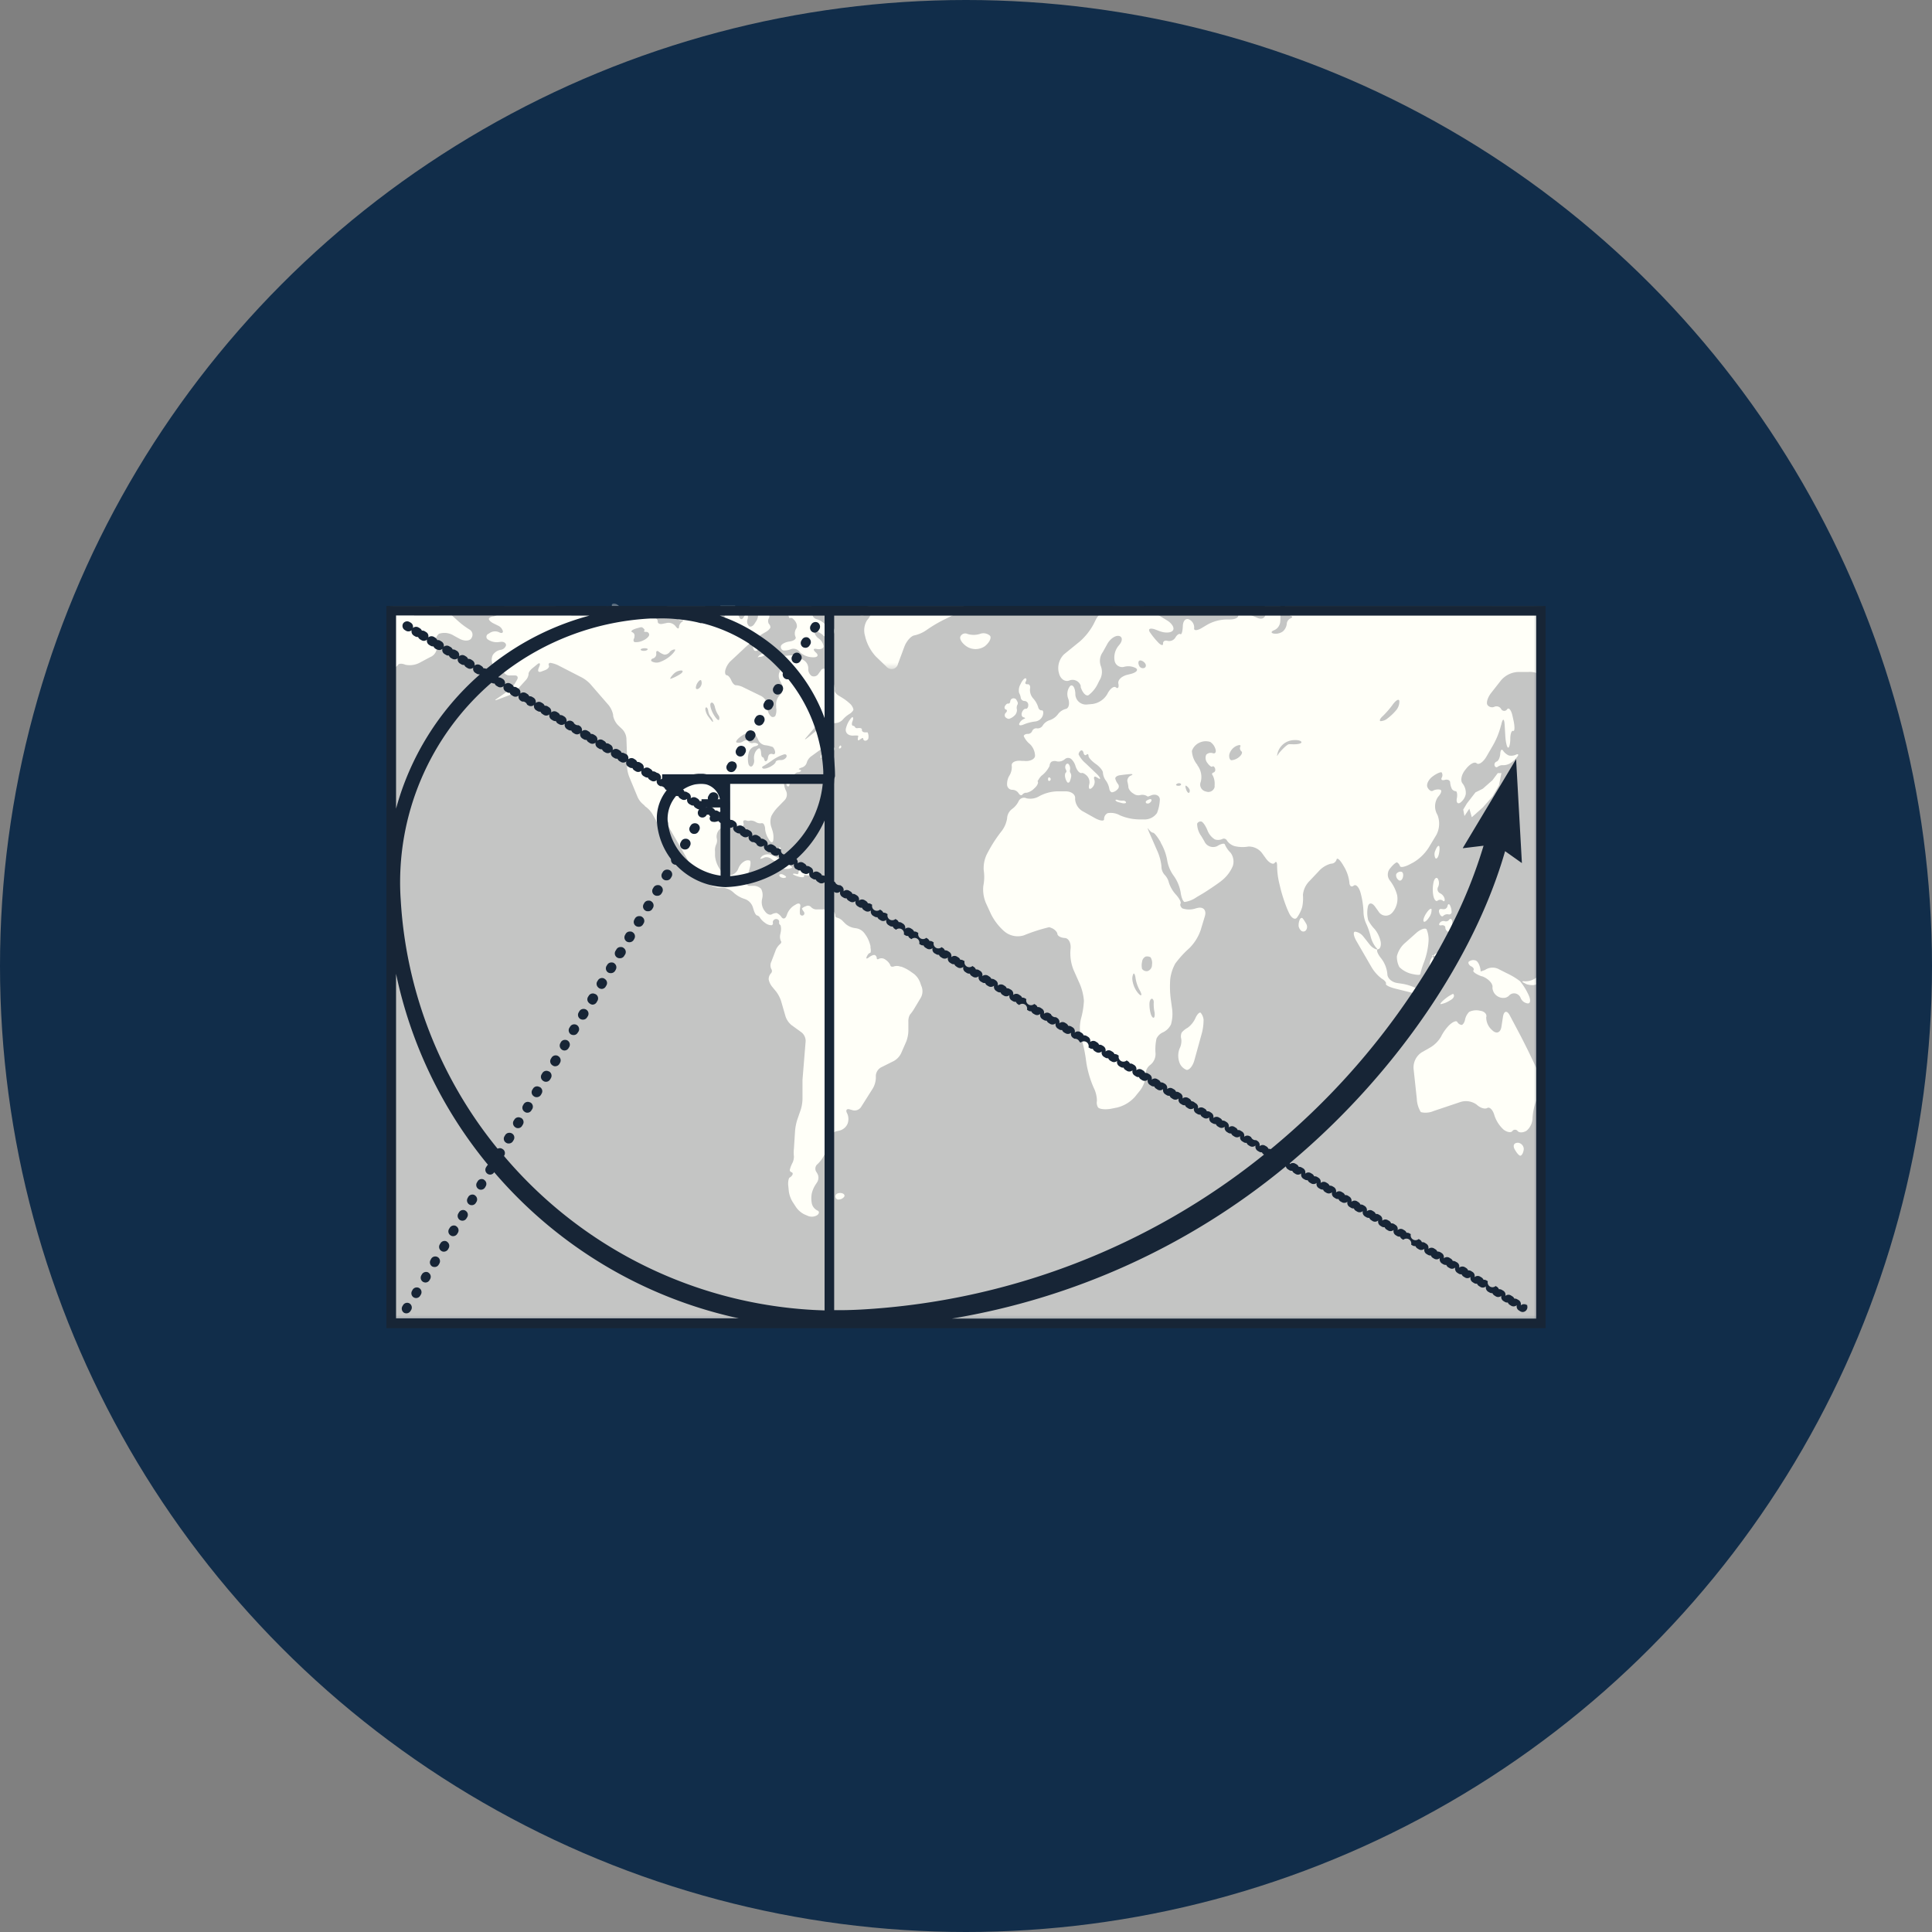 <?xml version='1.0' encoding='utf-8'?>
<svg xmlns="http://www.w3.org/2000/svg" id="Layer_1" data-name="Layer 1" viewBox="0 0 300 300" width="300" height="300"><rect x="0" y="0" width="300" height="300" fill="#808080" stroke="none"/><defs><mask id="mask" x="60.63" y="93.72" width="179.37" height="111.73" maskUnits="userSpaceOnUse"><g id="mask-2" data-name="mask"><g id="mask0"><path d="M60.63,205.45H239.25V94.25H60.63Z" fill="#fff" /></g></g></mask><mask id="mask-3" x="124.42" y="79.43" width="29.72" height="24.45" maskUnits="userSpaceOnUse"><g id="mask-2-2" data-name="mask-2"><g id="mask1"><path d="M124.42,79.43h29.72v24.46H124.42Z" fill="#fff" /></g></g></mask><clipPath id="bz_circular_clip"><circle cx="150.0" cy="150.0" r="150.0" /></clipPath></defs><g clip-path="url(#bz_circular_clip)"><rect x="-1.5" y="-1.5" width="303" height="303" fill="#112d4a" /><g mask="url(#mask)"><path d="M60.63,205.45H239.25V94.25H60.63Z" fill="#c4c5c4" /><path d="M166,118.74c-.12-.22-.34-.22-.49,0a.76.76,0,0,0,0,.76c.11.19.11.39,0,.46s-.18.38-.12.69a2,2,0,0,0,.33.81c.13.13.3.08.39-.11a3.31,3.31,0,0,0,.22-.76.87.87,0,0,0-.11-.57.6.6,0,0,1-.06-.52A1.11,1.11,0,0,0,166,118.74Z" fill="#fffff8" fill-rule="evenodd" /><path d="M179.15,117.18c.51-.19.71-.37.44-.4a1.26,1.26,0,0,1-.72-.35.5.5,0,0,0-.65,0,.55.55,0,0,0-.22.69C178.12,117.35,178.63,117.37,179.15,117.18Z" fill="#fffff8" fill-rule="evenodd" /><path d="M239.08,151.6c-.09-.22-.31-.14-.49.18a2.77,2.77,0,0,1-2,.58s-.44,0,0,.23l.44.23c.78.25,1.6.18,1.81-.18A1.4,1.4,0,0,0,239.08,151.6Z" fill="#fffff8" fill-rule="evenodd" /><path d="M162.77,120.8c.06-.12.19-.12.3,0a.27.27,0,0,1,0,.39c-.11.1-.24.1-.29,0A.58.58,0,0,1,162.77,120.8Z" fill="#fffff8" fill-rule="evenodd" /><path d="M173.21,124.25c0-.09.2-.11.45,0a2.22,2.22,0,0,0,.68.07.56.56,0,0,1,.43.13c.11.09.1.21,0,.26a1.06,1.06,0,0,1-.53,0l-.64-.17C173.36,124.45,173.21,124.33,173.21,124.25Z" fill="#fffff8" fill-rule="evenodd" /><path d="M178.81,124.31c0-.17-.08-.26-.27-.21a1.41,1.41,0,0,0-.56.28.24.24,0,0,0,0,.33h0a.51.51,0,0,0,.48,0A.8.8,0,0,0,178.81,124.31Z" fill="#fffff8" fill-rule="evenodd" /><path d="M143,154.89l-1,1.67a6.7,6.7,0,0,1-.71,1,2.09,2.09,0,0,0-.24,1.1v1.44a5,5,0,0,1-.34,1.66l-.79,1.8a2.74,2.74,0,0,1-1.09,1.17l-2,1A1.6,1.6,0,0,0,136,167v.43a3.5,3.5,0,0,1-.47,1.58l-1.84,2.91a1.19,1.19,0,0,1-1.26.48l-.5-.14c-.44-.13-.63.12-.43.54l.09.19a2.08,2.08,0,0,1,0,1.55l0,0a1.86,1.86,0,0,1-1.17,1l-.57.13a.85.85,0,0,0-.31.13,1,1,0,0,0-.5.72,1.19,1.19,0,0,1-.28.87.68.68,0,0,1-.62,0,.14.14,0,0,0-.1,0s0,.11,0,.26l.1.21a1.68,1.68,0,0,1-.09,1.4v0l-.23.4a5.08,5.08,0,0,1-1,1.22.93.93,0,0,0,0,1.18l.06.11a1.31,1.31,0,0,1,0,1.41l-.16.25a4.38,4.38,0,0,0-.66,1.46,4.06,4.06,0,0,0,0,1.59h0a1.63,1.63,0,0,0,.85,1.08c.34.13.33.45,0,.72a1.59,1.59,0,0,1-1.42.14l-.63-.27a3.57,3.57,0,0,1-1.22-1.06l-.6-.92a4.39,4.39,0,0,1-.55-1.57l-.11-1.1c0-.47.07-.95.25-1.06a1,1,0,0,0,.45-.49.26.26,0,0,0-.17-.33h0a.35.35,0,0,1-.27-.36,4.3,4.3,0,0,1,.37-1,2.28,2.28,0,0,0,.27-1.08,5.47,5.47,0,0,1,0-1.21l.18-2.79a8.06,8.06,0,0,1,.33-1.68l.56-1.62a6,6,0,0,0,.26-1.69v-1.16c0-.49,0-1.27,0-1.74l.49-6a1.72,1.72,0,0,0-.62-1.37l-1.56-1.13a3,3,0,0,1-.93-1.32l-.7-2.42a5.17,5.17,0,0,0-.78-1.49l-.56-.68a2.61,2.61,0,0,1-.59-1.2,1.37,1.37,0,0,1,.33-.92.52.52,0,0,0,.08-.69,1.28,1.28,0,0,1,0-1.13l.62-1.63a2.53,2.53,0,0,1,.7-1.08c.21-.15.29-.37.17-.5a1.63,1.63,0,0,1-.09-1.09l.08-.42c.07-.47,0-.93-.1-1a.39.39,0,0,1-.17-.4.42.42,0,0,0-.16-.43.53.53,0,0,0-.58,0,.48.48,0,0,0-.23.5.29.29,0,0,1-.21.38h0a1.6,1.6,0,0,1-1-.37,2.89,2.89,0,0,1-.78-.78.73.73,0,0,0-.45-.37c-.17,0-.41-.41-.54-.87l-.15-.47a2,2,0,0,0-1-1.12l-.64-.24a4.55,4.55,0,0,1-1.37-.89l-.08-.07a2.77,2.77,0,0,0-1-.54h0a2.26,2.26,0,0,0-.45-.1l-.69,0a3.8,3.8,0,0,1-1.53-.51l-2.1-1.38s-.05,0-.07-.06a1.85,1.85,0,0,1-.52-.59,1.5,1.5,0,0,1-.23-.55,6.61,6.61,0,0,0-.22-.76h0a5.69,5.69,0,0,0-.32-.71l-.93-1.63-2-3.43h0l-.45-.78a2.16,2.16,0,0,0-.36-.47.31.31,0,0,0-.09-.07.72.72,0,0,0-.41-.22c-.23,0-.26.32-.05.75l.54,1.1h0l.16.34,1.41,2.87a1.73,1.73,0,0,1,.24.95.31.31,0,0,1,0,.1l0,.05s0,0,0,0h-.06a1,1,0,0,1-.45-.47,5,5,0,0,1-.56-1.25,2.06,2.06,0,0,0-.72-1,2.1,2.1,0,0,1-.66-1.3,1.94,1.94,0,0,0-.09-.48v0a4,4,0,0,0-.38-1.09l-.49-.85a3.86,3.86,0,0,0-1.12-1.19L100,125a3.13,3.13,0,0,1-1-1.25l-1.28-3.09a5.25,5.25,0,0,1-.36-1.66v-.16h0l0-1.6-.09-2.57a2.31,2.31,0,0,0-.65-1.44l-.66-.63a3,3,0,0,1-.75-1.43l0-.16a3.61,3.61,0,0,0-.68-1.49l-2.88-3.32a5.33,5.33,0,0,0-1.3-1l-3.7-1.9a4.15,4.15,0,0,0-1.18-.37c-.24,0-.35.19-.24.42s-.17.55-.59.71l-.56.21c-.43.17-.63,0-.45-.49l.14-.35c.18-.44,0-.57-.34-.28l-.79.64c-.35.3-.61.68-.56.88a1.67,1.67,0,0,1-.49,1l-1.13,1.25-.12.14a4.13,4.13,0,0,1-1,.77l-.31.14-1.78.67c-.43.17-.46.09-.08-.16l1.45-1,.21-.14a4.79,4.79,0,0,0,.9-.9l.22-.3.33-.57c.24-.4.06-.72-.39-.69l-.66,0a1,1,0,0,1-.87-.32,1.15,1.15,0,0,1-.14-.17.86.86,0,0,0-.76-.52,1,1,0,0,1-.43-.17,1.14,1.14,0,0,1-.52-.52s0,0,0,0a1.75,1.75,0,0,1,0-1.45,1.82,1.82,0,0,1,1.21-.82h0a1,1,0,0,0,.86-.72c0-.33-.33-.57-.78-.53l-.54.06a2.48,2.48,0,0,1-1.47-.4.5.5,0,0,1-.19-.69.45.45,0,0,1,.24-.21l.3-.19a1.5,1.5,0,0,1,1.35-.06c.35.2.62.14.6-.15a1.35,1.35,0,0,0-.79-.89l-.69-.34c-.41-.21-.72-.52-.7-.7s.37-.36.78-.39a.74.74,0,0,0,.21-.07,1.49,1.49,0,0,0,.9-.77l.08-.15a1.83,1.83,0,0,1,.31-.42.52.52,0,0,1,.14-.16h7.73l.56.1.28.06c.42.09,1,.21,1.33.32l2.65.79a2.11,2.11,0,0,0,1.5-.22l1.19-.75a1.38,1.38,0,0,1,.27-.14.94.94,0,0,1,.76-.09.29.29,0,0,0,.4-.07A.53.53,0,0,0,95,93.9c.12-.26.51-.25.87,0l.2.15.19.16.38.31c.37.27.73.37.8.21s.51-.19.94,0l.92.3h0l1.11.36h0l1,.34a1.17,1.17,0,0,1,.53.33.62.62,0,0,1,.19.46c0,.28.31.44.75.35l.73-.15a1.4,1.4,0,0,1,1.3.53c.28.39.5.44.52.14a1.08,1.08,0,0,1,.5-.85c.25-.16.18-.27-.15-.24a.64.64,0,0,1-.48-.11h0a.15.15,0,0,1,0-.13c.07-.16.43-.3.78-.33a2.93,2.93,0,0,1,1.39.38l.81.46a4.73,4.73,0,0,0,.47.2h.07l.14,0a2.88,2.88,0,0,0,.83.06,1.37,1.37,0,0,0,.83-.35s0,0,0-.06.23-.23.45-.15a.53.53,0,0,1,.33.47v0a.85.85,0,0,0,.31.7c.2.19.38.08.4-.23,0-.08,0-.15,0-.22a2.12,2.12,0,0,1,.11-.45v0c.08-.22.16-.42.26-.63l0-.06a.74.74,0,0,0,.07-.32,1.07,1.07,0,0,0-.38-.9l0,0a1.07,1.07,0,0,1-.31-.42.49.49,0,0,1,0-.16h2.3a.78.78,0,0,1,0,.16.2.2,0,0,1,0,.09.43.43,0,0,0,0,.62s0,0,0,0a2,2,0,0,1,.48.6,1.91,1.91,0,0,1,.16.32c.16.4.47.39.68,0a1.21,1.21,0,0,1,.19-.29c.15-.22.3-.3.38-.17l.06.17a1.21,1.21,0,0,1-.06.7,1,1,0,0,0,.23.95c.23.21.62.07.87-.33l.28-.43a1.73,1.73,0,0,0,.28-.89,1.14,1.14,0,0,0,0-.41c-.1-.33.1-.55.45-.5a3,3,0,0,1,1.07.39.72.72,0,0,1,.24.52.77.77,0,0,1-.07.42.89.89,0,0,0,0,.92.71.71,0,0,1,.22.59,1.93,1.93,0,0,1-.8.7l-.29.17c-.19.11-.36.23-.55.35h0c-.22.14-.43.31-.64.47l-.16.12-.25.2-.26.21-.33.28c-.32.27-.68.6-.94.85l-2,1.87a3.14,3.14,0,0,0-.77,1.35c-.1.43,0,.79.22.8s.53.38.71.81.49.76.71.74a2.88,2.88,0,0,1,1.16.33l2.83,1.38a2,2,0,0,1,.63.62,1.91,1.91,0,0,1,.22.62l.09.75a.39.39,0,0,0,0,.14,1.76,1.76,0,0,0,.52,1,.48.48,0,0,0,.68-.09l0,0a2.3,2.3,0,0,0,.12-1.27l0-.32a2.07,2.07,0,0,1,.45-1.49l.31-.34a1.34,1.34,0,0,0,.17-1.4l-.33-.64a1.55,1.55,0,0,1-.11-1.26,1.39,1.39,0,0,0,.12-.38,2.54,2.54,0,0,0,.07-1v0l0-.29a.81.81,0,0,1,0-.38.78.78,0,0,1,.54-.53l.11,0h0l.72-.07a2,2,0,0,1,.42,0,3.36,3.36,0,0,1,1.11.32l.27.17.48.28a1.48,1.48,0,0,1,.66,1.24,1.32,1.32,0,0,0,.5,1.16.83.83,0,0,0,1.08-.32l.37-.51a.49.49,0,0,1,.48-.28.55.55,0,0,1,.18.06.4.4,0,0,1,.24.27l1,1.83a.71.71,0,0,1,.08.15,2,2,0,0,1,.19,1c-.08.23.17.6.56.84l.59.36a8,8,0,0,1,1.23.94,1.76,1.76,0,0,1,.51.87c0,.19-.31.53-.68.74a4.34,4.34,0,0,0-1,.87,1.66,1.66,0,0,1-1.17.51h-.19l-1.22,0h-.38a2.7,2.7,0,0,0-.39.08,1.79,1.79,0,0,0-.37.15,2.06,2.06,0,0,0-.6.45v0h0l-1.31,1.54c-.31.35-.26.4.11.12l1.38-1.11.12-.1a1.57,1.57,0,0,1,.52-.29,1.37,1.37,0,0,1,.4,0H128a.26.26,0,0,1,.09.05.94.94,0,0,1,0,.94l0,.09a2.81,2.81,0,0,0-.16.62h0c0,.08,0,.14,0,.16l0,0a1,1,0,0,1,.12.16l.07.07a1.13,1.13,0,0,0,.3.38,1.55,1.55,0,0,0,.62.33.5.5,0,0,1,.21,0h0a.73.73,0,0,1,.29.15.39.39,0,0,0,.08.1.4.4,0,0,1-.08.32,1.63,1.63,0,0,1-.17.22,1.72,1.72,0,0,1-.27.27l-.41.31-.16.13-.14.09a1.62,1.62,0,0,1-.35.17.74.74,0,0,1-.37.07.25.25,0,0,1-.17-.05c-.14-.1-.1-.32.09-.55a1.39,1.39,0,0,1,.21-.21l.12-.1a.63.63,0,0,0,.12-.11.67.67,0,0,0,.19-.24c.1-.14.09-.26,0-.3h0a.3.3,0,0,0-.13,0,1.33,1.33,0,0,0-.58.16,1.38,1.38,0,0,0-.33.2l-1.17.85a1.87,1.87,0,0,0-.74,1,1.12,1.12,0,0,1-.78.78c-.4.13-.57.28-.37.32s.3.15.25.22a.73.73,0,0,1-.51.2.61.61,0,0,0-.27.12.71.71,0,0,0-.33.41c-.1.29-.29.49-.41.46s-.23.25-.24.62a.19.19,0,0,0,0,.08c0,.4-.17.61-.36.47a.91.91,0,0,1-.18-.55.81.81,0,0,1,.07-.35c.14-.35.11-.58,0-.52a1,1,0,0,0-.41.66,1.41,1.41,0,0,0,0,.21,2.74,2.74,0,0,0,.25,1.13l.09.19a1.31,1.31,0,0,1-.22,1.38l-1.15,1.18a5.94,5.94,0,0,0-.93,1.3,2.63,2.63,0,0,0-.07,1.52l.26.82a3.36,3.36,0,0,1,.09,1.48.37.37,0,0,1-.15.24c-.06,0-.15,0-.25-.06a1.36,1.36,0,0,1-.2-.25l-.2-.34a3.5,3.5,0,0,1-.45-1.33,1.59,1.59,0,0,0-.21-.82.37.37,0,0,0-.42-.13,1.26,1.26,0,0,1-.82-.2,1.52,1.52,0,0,0-.86-.22.92.92,0,0,1-.57,0,.51.51,0,0,0-.45,0c-.09.07-.08.31,0,.52a.22.22,0,0,1,0,.11c0,.16-.19.27-.48.25a1.59,1.59,0,0,1-.85-.25,1,1,0,0,0-.68-.14l-.22,0a3,3,0,0,0-1.28.67l0,0-.24.21a1.62,1.62,0,0,0-.45,1.31,1.44,1.44,0,0,1-.06,1,2.09,2.09,0,0,0-.19,1.13l0,.69a4.36,4.36,0,0,0,.49,1.61l.2.35a2.25,2.25,0,0,0,.24.36,2.82,2.82,0,0,0,.53.56,1.87,1.87,0,0,0,.32.08l.37,0,.28,0h.07a1.59,1.59,0,0,0,1.07-.9l.12-.28a2.14,2.14,0,0,1,.95-1,1,1,0,0,1,.79-.06c.11.1.1.55,0,1l-.2.76-.21.81-.07.28-.07.26a.61.61,0,0,0,0,.48.57.57,0,0,0,.34.32.66.66,0,0,0,.23,0H117a1.72,1.72,0,0,1,1.18.46,2.09,2.09,0,0,1,.21,1.32l-.09.46a2.27,2.27,0,0,0,.35,1.54l.18.24c.27.37.72.57,1,.41a1.66,1.66,0,0,1,.78-.21,1.89,1.89,0,0,1,.75.65c.24.33.59.25.76-.19l.15-.4a2.77,2.77,0,0,1,1-1.2l.39-.23c.41-.22.67-.07.61.35a4.27,4.27,0,0,0-.06,1.13.35.35,0,1,0,.66-.21l-.06-.12a1.26,1.26,0,0,1-.28-.49,1.52,1.52,0,0,1,.63-.35.63.63,0,0,1,.79.15,1.19,1.19,0,0,0,1,.35l1,0h.34a1.74,1.74,0,0,1,1.14.28.08.08,0,0,1,0,0,1.15,1.15,0,0,1,.28.66.32.32,0,0,0,.29.35h0a1.89,1.89,0,0,1,.91.57l.33.33a2.73,2.73,0,0,0,1.42.7l.34.05a2,2,0,0,1,1.27.82l.27.39a5.07,5.07,0,0,1,.63,1.57l0,.21c.09.46.06.84-.09.84s-.36.27-.5.59,0,.36.36.08.77-.42.92-.34a.54.54,0,0,1,.28.48c0,.18.15.22.37.08a1,1,0,0,1,1,.16,2.07,2.07,0,0,1,.73.82.28.28,0,0,0,.34.25.35.35,0,0,0,.13,0,1.52,1.52,0,0,1,1.11,0l.12,0a6.14,6.14,0,0,1,1.46.76l.55.39a3.13,3.13,0,0,1,.93,1.32l.17.49A2.06,2.06,0,0,1,143,154.89Z" fill="#fffff8" fill-rule="evenodd" /><path d="M132.4,111.92c.14-.37.1-.61-.11-.54a3.55,3.55,0,0,0-.88,1.54c-.29.78.22,1.36,1.13,1.3,0,0,.78-.06.74.07s-.16.69,0,.65l.12,0c.37-.31.65-.43.64-.26a.33.33,0,0,0,.29.34.55.55,0,0,0,.49-.3,1.49,1.49,0,0,0-.1-1l-.2,0-.21,0c-.29,0-.51-.2-.47-.35a.26.26,0,0,0-.19-.3h0a1.45,1.45,0,0,0-.51,0,.36.36,0,0,1-.38-.17.36.36,0,0,0-.35-.2C132.23,112.58,132.25,112.29,132.4,111.92Z" fill="#fffff8" fill-rule="evenodd" /><path d="M118.11,133.36c-.12,0,0-.17.19-.39a1.54,1.54,0,0,1,1.19-.29,8.79,8.79,0,0,1,2.16,1,4.65,4.65,0,0,1,1.36,1c0,.11-.38.22-.82.24s-.75-.06-.68-.19,0-.4-.23-.59a1,1,0,0,0-.62-.32,2.21,2.21,0,0,1-.88-.44,1.23,1.23,0,0,0-1-.26A2.85,2.85,0,0,1,118.11,133.36Z" fill="#fffff8" fill-rule="evenodd" /><path d="M124,135.42c0-.22.16-.4.45-.41a2.76,2.76,0,0,1,1.23.37c.39.21.64.44.56.52a4,4,0,0,1-1.38-.05l0,.13,0,.13c-.05.14-.46.14-.92,0s-.83-.31-.81-.39.27-.08.54,0S124,135.63,124,135.42Z" fill="#fffff8" fill-rule="evenodd" /><path d="M126.86,135.81l.13,0c.36.07.55.24.43.37s-.29.2-.37.13A.87.87,0,0,1,126.86,135.81Z" fill="#fffff8" fill-rule="evenodd" /><path d="M121.63,135.83c.23.11.42.25.44.33s-.13.14-.31.17a1,1,0,0,1-.6-.17c-.15-.12-.2-.29-.1-.37A.61.61,0,0,1,121.63,135.83Z" fill="#fffff8" fill-rule="evenodd" /><path d="M121,131.62a.13.13,0,0,1,.18,0,.12.12,0,0,1,.05.1c0,.13-.06.2-.18.15S120.85,131.7,121,131.62Z" fill="#fffff8" fill-rule="evenodd" /><path d="M130.63,115.94c0-.12-.08-.2-.14-.18a.47.47,0,0,0-.21.29c-.05.13,0,.21.14.17A.28.28,0,0,0,130.63,115.94Z" fill="#fffff8" fill-rule="evenodd" /><path d="M117.74,99.39c-.21,0-.54.21-.72.58a1,1,0,0,0,.08,1c.23.21.54.1.69-.23s.32-.46.39-.29a.91.91,0,0,0,.54.46.42.42,0,0,0,.55-.21v0c.06-.21-.17-.57-.52-.81A4.2,4.2,0,0,0,117.74,99.39Z" fill="#fffff8" fill-rule="evenodd" /><path d="M118.83,101.39a1.3,1.3,0,0,0-.63.2c-.29.14-.52.36-.52.49l.17-.06L118,102a1.25,1.25,0,0,0,.74-.28C118.86,101.55,118.89,101.42,118.83,101.39Z" fill="#fffff8" fill-rule="evenodd" /><path d="M109.61,94.47a1.19,1.19,0,0,1-.74.9,1.42,1.42,0,0,1-.33.11,1.76,1.76,0,0,1-1,0,1.46,1.46,0,0,1-.37-.23c-.1-.09-.17-.18-.15-.23s-.28,0-.76.11a6.16,6.16,0,0,0-.73.24l-.19.07-.06,0a8.54,8.54,0,0,1-2,.54,3.18,3.18,0,0,1-1.16-.66,1.06,1.06,0,0,1-.15-.15,1.08,1.08,0,0,1-.21-.26c-.15-.31.09-.54.64-.55a2.2,2.2,0,0,0,.88-.11,1.34,1.34,0,0,0,.39-.16h5.78a.56.56,0,0,1,.12.16A.34.34,0,0,1,109.61,94.47Z" fill="#fffff8" fill-rule="evenodd" /><path d="M129.54,98.3a1.76,1.76,0,0,1-.09.2.88.88,0,0,1-.18.21,1,1,0,0,1-1.23.11.75.75,0,0,1-.26-.21,3.35,3.35,0,0,0-.8-.51c-.25-.12-.44-.12-.49,0a.34.34,0,0,0,0,.18,1.63,1.63,0,0,0,.64.87,1.69,1.69,0,0,1,.74,1.23c0,.34-.52.51-1.06.39s-.6.13-.11.57.24.77-.53.72a3,3,0,0,1-2-.83,1.17,1.17,0,0,0-1.32-.44,2.59,2.59,0,0,1-1.22.21.59.59,0,0,1-.37-.68c.07-.29.66-.62,1.35-.71s1.09-.43.91-.73a1.4,1.4,0,0,1,.13-1.3c.25-.42,0-1.14-.68-1.62h-.44a1.46,1.46,0,0,0-.09-.36,1.81,1.81,0,0,0-1.12-1.14c-.21-.08-.41-.15-.59-.2-.4-.1-.71-.11-.79,0l0,0c-.08.19-.87.25-1.77.14,0,0-1.17-.14-1.45-.14l-.11,0a.77.77,0,0,1-.24-.16H126a.56.56,0,0,1,.07.16.89.89,0,0,1,.1.71.06.06,0,0,0,0,0,1,1,0,0,0,0,.59.94.94,0,0,0,.65.59,2.76,2.76,0,0,1,1.17.68l0,0a1.54,1.54,0,0,0,1.07.46.47.47,0,0,1,.39.24A.77.77,0,0,1,129.54,98.3Z" fill="#fffff8" fill-rule="evenodd" /><g mask="url(#mask-3)"><path d="M149.65,94.09a.51.51,0,0,1-.09.16,2.61,2.61,0,0,1-1,1l-.72.35-1.24.61A21.81,21.81,0,0,0,144,97.74a5.27,5.27,0,0,1-2,.92c-.51.07-1.22.85-1.56,1.73l-1,2.69a1,1,0,0,1-1.24.78,1.13,1.13,0,0,1-.58-.36L136,101.94a7.09,7.09,0,0,1-1.6-2.87l-.08-.34a3,3,0,0,1,.32-2.43,2.72,2.72,0,0,0,.49-.71,2.58,2.58,0,0,0,.22-.68,1,1,0,0,0-.43-.66l-.27-.16Z" fill="#fffff8" fill-rule="evenodd" /></g><path d="M132.88,94.45c.12-.29.59-.27,1.05,0s.62.76.38,1a.86.86,0,0,1-1-.06A1,1,0,0,1,132.88,94.45Z" fill="#fffff8" fill-rule="evenodd" /><path d="M150.23,98.44a.82.82,0,0,0-1.1.4h0c-.18.41.31,1.14,1.1,1.62h0a2.56,2.56,0,0,0,2.69-.11c.69-.55,1.06-1.27.82-1.62a1.52,1.52,0,0,0-1.59-.29A3.3,3.3,0,0,1,150.23,98.44Z" fill="#fffff8" fill-rule="evenodd" /><path d="M129.75,185.62c.09-.29.52-.44.94-.35s.57.39.33.64a1.14,1.14,0,0,1-.94.35.49.49,0,0,1-.34-.59S129.75,185.64,129.75,185.62Z" fill="#fffff8" fill-rule="evenodd" /><path d="M186.45,157.27c-.18-.15-.55.21-.82.81a3.8,3.8,0,0,1-1.21,1.51,3.08,3.08,0,0,0-.93.75,1.5,1.5,0,0,0-.06,1,2.64,2.64,0,0,1-.28,1.51,3.11,3.11,0,0,0-.05,2,1.91,1.91,0,0,0,1.15,1.28c.43.06,1-.64,1.23-1.56l1.06-3.84a8.24,8.24,0,0,0,.35-2.42A2.1,2.1,0,0,0,186.45,157.27Z" fill="#fffff8" fill-rule="evenodd" /><path d="M202.31,142.64c-.15-.19-.37-.11-.49.17a2.23,2.23,0,0,0-.17,1,1.26,1.26,0,0,0,.44.75.53.53,0,0,0,.71-.12.91.91,0,0,0,.06-.93A7,7,0,0,0,202.31,142.64Z" fill="#fffff8" fill-rule="evenodd" /><path d="M157.75,108.56a.59.59,0,0,0-.5-.11.52.52,0,0,0-.38.46c0,.22-.18.38-.33.34s-.37.16-.5.41,0,.49.17.52.21.24,0,.47a.52.52,0,0,0-.11.69.9.9,0,0,0,.55.29,2,2,0,0,0,.82-.46,1.19,1.19,0,0,0,.44-1,1,1,0,0,1,.05-.69A.48.48,0,0,0,158,109,2,2,0,0,0,157.75,108.56Z" fill="#fffff8" fill-rule="evenodd" /><path d="M159.23,105.32c-.19,0-.53.39-.77.93a1.92,1.92,0,0,0-.22,1.33,2.28,2.28,0,0,1,.27.81.6.6,0,0,0,.61.46.61.61,0,0,1,.55.64c0,.35-.18.61-.39.57s-.48.23-.6.59,0,.68.27.74.3.17.06.24a1.39,1.39,0,0,0-.72.69c-.15.32.15.4.66.18a6.71,6.71,0,0,1,1.81-.47,1.41,1.41,0,0,0,1.16-.92c.15-.48.07-.84-.17-.81s-.49-.2-.55-.52a3.55,3.55,0,0,0-.77-1.33,2,2,0,0,1-.49-1.51c.09-.41-.08-.72-.39-.69s-.42-.15-.27-.41S159.41,105.35,159.23,105.32Z" fill="#fffff8" fill-rule="evenodd" /><path d="M240,94.09V105l0,0a.67.67,0,0,1-.46,0,.79.79,0,0,1-.25-.14l-.06-.07a2.28,2.28,0,0,0-.53-.24.67.67,0,0,0-.15-.06,3.21,3.21,0,0,0-1.24-.15l-1.54,0a3.71,3.71,0,0,0-2.69,1.3l-1.53,1.95c-.57.73-.82,1.6-.55,1.91a.89.89,0,0,0,1.09.23.83.83,0,0,1,1,.35.47.47,0,0,0,.2.22.52.52,0,0,0,.73-.16c.27-.35.65.13.85,1.06l.17.78c.19.92.16,1.62-.08,1.52s-.44.45-.44,1.21-.16,1.39-.33,1.39-.38-.77-.44-1.73l-.11-1.86c-.07-1-.3-1-.52,0l-.07.22a12.33,12.33,0,0,1-1.3,3.14l-1,1.72c-.5.8-1.15,1.22-1.46.93s-1,.08-1.6.81l-.19.24c-.58.73-.76,1.66-.4,2.08a2.33,2.33,0,0,1,.5,1.67,2.19,2.19,0,0,1-.88,1.34c-.4.22-.62-.09-.5-.7s0-1.1-.16-1.1a.81.81,0,0,1-.61-.35,2.75,2.75,0,0,1-.27-1c0-.35-.4-.53-.82-.41s-.65,0-.49-.34a.81.81,0,0,0,0-.81c-.16-.12-.8.16-1.43.63s-1,1.24-.78,1.68.59.68.83.53a1.69,1.69,0,0,1,1.1-.18c.36.07.23.56-.27,1.1a2.56,2.56,0,0,0-.25,2.56l.16.32a3.74,3.74,0,0,1-.19,3.05l-1.21,2a7.19,7.19,0,0,1-2.33,2.26l-.49.26c-.8.44-1.53.6-1.62.33a1.08,1.08,0,0,0-.44-.57c-.15-.07-.65.35-1.1.93a1.47,1.47,0,0,0-.05,1.85,6.27,6.27,0,0,1,1.15,2.31,3.28,3.28,0,0,1-.77,2.72,1.94,1.94,0,0,1-.31.26,1.31,1.31,0,0,1-1.81-.45l-.48-.67c-.52-.77-1.06-.77-1.19,0a4.59,4.59,0,0,0,.06,2,5.67,5.67,0,0,0,1,1.39,4.65,4.65,0,0,1,.93,1.92c.12.63-.06,1.17-.39,1.21s-.13.66.44,1.38a4.68,4.68,0,0,1,1,2.49c0,.64.68,1.27,1.58,1.39l.8.12a7.92,7.92,0,0,1,2.05.66,4.63,4.63,0,0,1,.58.31,2.07,2.07,0,0,1,.32.19,2.63,2.63,0,0,1,.33.28c.23.22.17.36-.2.31a1.91,1.91,0,0,1-.42-.06l-.43-.11-.68-.17-2.71-.67c-.88-.22-1.53-.55-1.44-.74s-.21-.56-.66-.81a6.22,6.22,0,0,1-1.67-1.94l-2.24-3.87c-.47-.81-.56-1.48-.21-1.48a1.93,1.93,0,0,1,1.27.76c.33.4.78,1,1,1.26a2.2,2.2,0,0,0,.94.7c.29.1.31,0,0-.29a4.5,4.5,0,0,1-.82-1.74,11.06,11.06,0,0,0-.71-2,4.68,4.68,0,0,1-.39-1.85,13,13,0,0,0-.44-2.83c-.24-.92-.73-1.44-1.09-1.15s-.66,0-.66-.53a6.19,6.19,0,0,0-.88-2.51l-.11-.19c-.48-.8-.92-1.18-1-.83a.88.88,0,0,1-.87.64,3.87,3.87,0,0,0-1.94,1.22l-1.41,1.49a3.48,3.48,0,0,0-1,2.15,6.73,6.73,0,0,1-.11,1.85,5.28,5.28,0,0,1-.83,1.68c-.33.41-.91,0-1.27-.84l-.19-.41a25,25,0,0,1-1.08-3.27l-.19-.8a11.87,11.87,0,0,1-.34-2.73c0-.57-.14-.78-.38-.46s-.9,0-1.44-.8l-.43-.59a2.58,2.58,0,0,0-2.2-1.15,5.27,5.27,0,0,1-2.13-.06,2.15,2.15,0,0,1-1.21-.87l0,0a.53.53,0,0,0-.74-.23,1.55,1.55,0,0,1-1.14.05,2.83,2.83,0,0,1-1.16-1.44c-.27-.67-.69-1.27-.93-1.33a.59.59,0,0,0-.66.34,3.34,3.34,0,0,0,.66,1.94l.45.76a1.49,1.49,0,0,0,2,.78c.6-.39,1.16-.5,1.21-.23a4.09,4.09,0,0,0,.88,1.26,2.28,2.28,0,0,1,.33,2.08,5.72,5.72,0,0,1-1.78,2.29l-.07.06c-.74.56-2,1.4-2.76,1.87l-1,.59a4.3,4.3,0,0,1-1.87.75c-.25-.06-.52-.75-.61-1.5a6.19,6.19,0,0,0-1.1-2.6,5.63,5.63,0,0,1-1-2.44,8.23,8.23,0,0,0-1-2.68l0-.06c-.47-.81-1-1.48-1.19-1.48s-.49-.26-.71-.58-.07.14.32,1l1,2.29a7.91,7.91,0,0,1,.7,2.5,1.94,1.94,0,0,0,.5,1.34,2.61,2.61,0,0,1,.66,1.22,5.12,5.12,0,0,0,1.09,1.85c.52.57.84,1.19.72,1.38s0,.53.27.75a3.22,3.22,0,0,0,2.1,0l.29-.07c.89-.2,1.39.37,1.11,1.29l-.64,2.12a7.27,7.27,0,0,1-1.74,2.81l-.38.35a15.74,15.74,0,0,0-1.84,2.08,6.73,6.73,0,0,0-.77,2.37,15.26,15.26,0,0,0,.08,3.17l.18,1.31a6,6,0,0,1-.15,2.59,2.65,2.65,0,0,1-1.2,1.21,2,2,0,0,0-1.05,1,7.78,7.78,0,0,0-.16,2.15,2.16,2.16,0,0,1-.77,1.9,1.77,1.77,0,0,0-.73,1.14,1.54,1.54,0,0,0,0,.48,4.14,4.14,0,0,1-.19,1,4.34,4.34,0,0,1-.84,1.55l-.69.85a5.48,5.48,0,0,1-2.7,1.62l-1,.2c-.89.16-1.78.06-2-.22a1.41,1.41,0,0,1-.17-1,4.7,4.7,0,0,0-.5-2.05l-.18-.42a16.56,16.56,0,0,1-.94-3.3l-.15-1.08c-.11-.68-.24-1.36-.41-2-.07-.36-.17-.72-.28-1.09a4.27,4.27,0,0,1-.16-.88,5.93,5.93,0,0,1,.16-2,12.45,12.45,0,0,0,.44-2.72,8.32,8.32,0,0,0-.71-2.78l-.89-2a6.91,6.91,0,0,1-.48-3.24c.12-.93-.28-1.71-.89-1.74s-1.12-.31-1.15-.63-.45-.74-.93-.93l-.33-.12a26.21,26.21,0,0,0-3.94,1.27,3.22,3.22,0,0,1-2.85-.47l-.25-.2a8.88,8.88,0,0,1-2-2.61l-.75-1.63a5.4,5.4,0,0,1-.45-2.77,6.9,6.9,0,0,0,.06-2.44,4.94,4.94,0,0,1,.61-2.71l.32-.59a21.37,21.37,0,0,1,1.76-2.65,4.32,4.32,0,0,0,.94-2.09,1.94,1.94,0,0,1,.76-1.45,3.21,3.21,0,0,0,1.05-1.26.92.92,0,0,1,1.21-.41,2.7,2.7,0,0,0,2-.34,6.3,6.3,0,0,1,2.74-.74l1.33,0c.9,0,1.57.5,1.47,1.16a2.35,2.35,0,0,0,1.31,2l1.78,1c.81.44,1.45.5,1.41.15a1,1,0,0,1,.55-.92,2.89,2.89,0,0,1,1.93.34,7.93,7.93,0,0,0,3,.63h.65a2.35,2.35,0,0,0,2.09-1,6.3,6.3,0,0,0,.44-2.08c0-.57-.54-.89-1.21-.71l-.33.13-.33.12a1.42,1.42,0,0,0-1.14-.25,1.23,1.23,0,0,1-1.1-.23,1.66,1.66,0,0,1-.77-.92c0-.25-.1-.72-.17-1a.9.9,0,0,1,.55-.87c.36-.15.32-.26-.11-.23s-1.13.11-1.6.18-.77.32-.7.57a2.39,2.39,0,0,0,.43.82.6.6,0,0,1-.1.8,1.44,1.44,0,0,1-.83.46c-.2,0-.4-.25-.44-.57a3.1,3.1,0,0,0-.55-1.28,2.37,2.37,0,0,1-.44-1.21c0-.28-.46-.89-1.09-1.33s-1.15-1-1.15-1.28-.15-.33-.33-.16-.38,0-.44-.3-.26-.47-.44-.34a.81.81,0,0,0-.33.58,4.21,4.21,0,0,0,1.1,1.39l1.7,1.62c.33.32.58.65.54.75s-.2,0-.37-.11-.41-.25-.5-.18-.1.3,0,.52a1.23,1.23,0,0,1-.16.92c-.19.29-.44.49-.59.44s-.15-.39-.05-.76a1.42,1.42,0,0,0-.35-1.24c-.31-.32-.67-.52-.83-.46s-.42-.09-.6-.34a2.48,2.48,0,0,1-.39-.82,2.41,2.41,0,0,0-.55-.92.76.76,0,0,0-1.09-.06,1.47,1.47,0,0,1-1.21.34,1.08,1.08,0,0,0-.88.07.87.87,0,0,0-.27.63,4.23,4.23,0,0,1-1.26,1.53,2.63,2.63,0,0,0-.39.49l-.22.35c.18.19,0,.69-.49,1.1a2.36,2.36,0,0,1-1.21.7.75.75,0,0,0-.65.28c-.16.19-.43.09-.61-.23a1.17,1.17,0,0,0-1-.51.81.81,0,0,1-.77-.82,2.52,2.52,0,0,1,.39-1.44,2.48,2.48,0,0,0,.33-1.51c-.06-.51.63-.83,1.53-.72l.35,0c.89.12,1.69-.23,1.74-.77a2.61,2.61,0,0,0-.82-1.86,3.25,3.25,0,0,1-.93-1.21c0-.19.27-.35.61-.35a.7.7,0,0,0,.7-.46.7.7,0,0,1,.77-.4.92.92,0,0,0,.88-.47,2,2,0,0,1,1.1-.81,2.66,2.66,0,0,0,1.26-.93,2.19,2.19,0,0,1,1.21-.81c.45-.09.63-.79.39-1.55a2,2,0,0,1,.27-2c.39-.32.76.19.82,1.15v.17a1.65,1.65,0,0,0,1.75,1.55l.88-.08a3.16,3.16,0,0,0,2.35-1.58c.4-.8,1-1.26,1.32-1s.5,0,.38-.58.51-1.16,1.39-1.38l.53-.13c.88-.22,1.23-.63.78-.91a2.49,2.49,0,0,0-1.87-.18h0a1.2,1.2,0,0,1-1.41-.93,2.88,2.88,0,0,1,.67-2.43c.57-.64.59-1.29.05-1.44s-1.36.37-1.84,1.2l-.72,1.3a2.33,2.33,0,0,0-.3,2.18,2.49,2.49,0,0,1-.22,2.22l-.21.42a4.86,4.86,0,0,1-1.49,1.87c-.39.2-.93-.38-1.21-1.26a1.19,1.19,0,0,0,0-.22,1.34,1.34,0,0,0-1.7-.83c-.69.32-1.45-.18-1.67-1.1l-.06-.23a3,3,0,0,1,.88-2.74l2.46-2a9.86,9.86,0,0,0,2.07-2.61l.43-.86a2.58,2.58,0,0,1,.31-.45,3.77,3.77,0,0,1,1.8-1.34l.28-.09.3-.07h4.63l.25.13.06,0,2.2,1.34,1.16.71c.78.47,1.2,1.17.92,1.56s-1.19.44-2.05.12l-.63-.24c-.84-.32-1.25-.13-.89.41a12.33,12.33,0,0,0,1.38,1.68c.4.37.68.41.66.06s.29-.53.7-.41a1.12,1.12,0,0,0,1.22-.52c.24-.42.58-.65.77-.52s.35-.45.38-1.27.47-1.27,1-1a1.39,1.39,0,0,1,.76,1.33c-.09.44.49.42,1.27-.07l.77-.46a6.42,6.42,0,0,1,3.07-.81h.44c.75,0,1.28-.24,1.31-.6a.64.64,0,0,0,0-.22c-.22-.47.29-.57,1.13-.22l1,.44.83.35c.61.26,1.06.09,1.21-.35a1.26,1.26,0,0,0,0-.68,4.91,4.91,0,0,1-.06-.66.86.86,0,0,1,0-.16h2.42v.16c0,.44,0,.91,0,1.34s0,.88-.05,1.11a1.56,1.56,0,0,1-.93,1.16c-.49.19-.51.43-.06.52a1.91,1.91,0,0,0,1.43-.34,1.87,1.87,0,0,0,.6-1.16,1,1,0,0,1,.6-.87c.33-.13.31-.31-.05-.41h0a1.6,1.6,0,0,1-.82-1.34c0-.06,0-.1,0-.16Z" fill="#fffff8" fill-rule="evenodd" /><path d="M217.84,136.22c.12-.48,0-.87-.33-.87a.79.79,0,0,0-.71.4.91.91,0,0,0,.33.87C217.4,136.88,217.72,136.69,217.84,136.22Z" fill="#fffff8" fill-rule="evenodd" /><path d="M221.52,144.31c-.21-.28-1,0-1.65.6l-1.65,1.47a4,4,0,0,0-1.31,2.1,3.4,3.4,0,0,0,.38,1.68,4,4,0,0,0,2,1.08s1.26.3,1.26,0a11.8,11.8,0,0,1,.58-1.86,11.49,11.49,0,0,0,.68-3.06A4.17,4.17,0,0,0,221.52,144.31Z" fill="#fffff8" fill-rule="evenodd" /><path d="M223.44,131.36c-.12-.1-.37.21-.55.69a1.36,1.36,0,0,0,0,1.21c.18.19.43-.12.55-.69S223.56,131.45,223.44,131.36Z" fill="#fffff8" fill-rule="evenodd" /><path d="M223.27,136.45c-.21-.29-.5-.08-.65.46a5.51,5.51,0,0,0-.06,2.14c.12.64.42,1,.66.81a.66.66,0,0,1,.82,0c.21.19.34.06.28-.29a1.29,1.29,0,0,0-.72-.87.71.71,0,0,1-.28-1v0A1.42,1.42,0,0,0,223.27,136.45Z" fill="#fffff8" fill-rule="evenodd" /><path d="M222.29,141.19c-.09-.22-.46.07-.83.64s-.53,1.14-.38,1.27.52-.16.82-.64A1.92,1.92,0,0,0,222.29,141.19Z" fill="#fffff8" fill-rule="evenodd" /><path d="M225.14,140.55c-.15-.25-.32-.17-.38.18a.6.6,0,0,1-.71.44l-.12,0c-.39-.12-.59.13-.44.58s.43.66.61.47a.92.92,0,0,1,.82-.24.39.39,0,0,0,.48-.27.3.3,0,0,0,0-.13A2.3,2.3,0,0,0,225.14,140.55Z" fill="#fffff8" fill-rule="evenodd" /><path d="M225.47,142.93c-.09-.29-.29-.34-.44-.12a.62.62,0,0,1-.71.23.71.71,0,0,0-.77.29c-.18.26-.06.41.27.35s.61.09.61.34a.74.74,0,0,0,.38.64c.21.1.48-.14.61-.52A2.48,2.48,0,0,0,225.47,142.93Z" fill="#fffff8" fill-rule="evenodd" /><path d="M224.76,148.13c.06-.28-.46-.44-1.16-.34a2,2,0,0,0-1.53,1.56,5.62,5.62,0,0,0,0,2.31c.15.51.51.19.79-.72,0,0,.14-.44.14-.09s-.11,1.85.22,1.74l.33-.12a.9.9,0,0,0,.41-1.2l-.08-.13c-.3-.54-.38-1.14-.17-1.33s.09-.35-.27-.35-.86-.52-1.1-1.15l.33.11.34.12C223.91,148.6,224.7,148.42,224.76,148.13Z" fill="#fffff8" fill-rule="evenodd" /><path d="M226.73,147.44c-.06-.48-.25-.61-.44-.29a2.1,2.1,0,0,0-.11,1.33c.12.42.32.54.44.29A2.85,2.85,0,0,0,226.73,147.44Z" fill="#fffff8" fill-rule="evenodd" /><path d="M225.63,154.32a6,6,0,0,0-1,.6c-.73.56-1.13,1-.89,1a4,4,0,0,0,1.42-.58C225.74,155.05,225.94,154.58,225.63,154.32Z" fill="#fffff8" fill-rule="evenodd" /><path d="M228.05,149.35a1.11,1.11,0,0,1,1-.23c.42.06.81.84.87,1.73l.33-.11.33-.12a2.1,2.1,0,0,1,2.26-.07l1.19.6a10.9,10.9,0,0,1,2,1.21,9.63,9.63,0,0,1,1.26,2c.42.83.4,1.48-.06,1.45a1.36,1.36,0,0,1-1.09-.81,1.13,1.13,0,0,0-.93-.75,1.05,1.05,0,0,0-.83.29,1.21,1.21,0,0,1-.71.4,1.69,1.69,0,0,1-1.91-1.42,1.61,1.61,0,0,1,0-.31c0-.58-.76-1.3-1.61-1.61l-.08,0c-.85-.31-1.43-.72-1.28-.91s0-.48-.33-.63S227.93,149.54,228.05,149.35Z" fill="#fffff8" fill-rule="evenodd" /><path d="M233.4,116.57c-.21-.32-.41-.11-.44.46s-.28,1.12-.55,1.22a.51.51,0,0,0-.33.63c.09.26.32.33.5.17a1.28,1.28,0,0,1,.87-.23,2.16,2.16,0,0,0,1.21-.4,4.23,4.23,0,0,0,1-1c.18-.28.06-.39-.27-.23a1.74,1.74,0,0,1-1.1.12A2.21,2.21,0,0,1,233.4,116.57Z" fill="#fffff8" fill-rule="evenodd" /><path d="M234.45,157.69c-.44-.84-.92-.75-1.07.2l-.24,1.55c-.14.94-.8,1.17-1.45.51l0,0a2.59,2.59,0,0,1-.91-2c.15-.45-.27-.92-.94-1a2.56,2.56,0,0,0-1.7.17,2.38,2.38,0,0,0-.65,1.22c-.09.44-.34.81-.55.81a.92.92,0,0,1-.66-.47c-.15-.25-.7,0-1.21.47a6.94,6.94,0,0,0-1.32,1.85,4.81,4.81,0,0,1-1.83,1.75l-1.16.66a2.8,2.8,0,0,0-1.26,2.55l.5,4.65a4.25,4.25,0,0,0,.63,2.08,3.13,3.13,0,0,0,2-.18l4.11-1.38a2.82,2.82,0,0,1,2.56.4c.54.51,1.28.74,1.64.52s.86.27,1.1,1.1a5.11,5.11,0,0,0,1.43,2.25c.54.42,1.16.52,1.37.23a.51.51,0,0,1,.7-.12.46.46,0,0,1,.12.12c.24.29.86.27,1.38-.05a2.63,2.63,0,0,0,.93-2,8.78,8.78,0,0,1,.72-3l.32-.69a4.26,4.26,0,0,0,0-3.12l-1.38-2.9c-.41-.86-1.1-2.24-1.54-3.08Z" fill="#fffff8" fill-rule="evenodd" /><path d="M236.61,178.45a1,1,0,0,0-.86-1h-.07c-.58,0-.8.43-.49,1s.72,1.07.93,1S236.55,179,236.61,178.45Z" fill="#fffff8" fill-rule="evenodd" /><path d="M73.22,99.06c-.26.51-1.14.54-1.93.09l-.81-.44a2.73,2.73,0,0,0-2.31-.3,1.32,1.32,0,0,0-.47.74,1.33,1.33,0,0,0,.09.94,1.45,1.45,0,0,1,0,.8,1.63,1.63,0,0,1-1,1.15l-1.5.8a3.32,3.32,0,0,1-2.35.38c-.47-.21-1-.21-1.11,0a1.55,1.55,0,0,1-.69.51h-.05c-.26.08-.49-.65-.49-1.6V94.68a2.81,2.81,0,0,1,0-.43l0-.16h7.55l.29.16a8.22,8.22,0,0,1,1.25.87l.51.47.71.64a12.43,12.43,0,0,0,2,1.53A.92.92,0,0,1,73.22,99.06Z" fill="#fffff8" fill-rule="evenodd" /><path d="M122.11,117.57c.1-.28,0-.47-.33-.44A6.66,6.66,0,0,0,120,118a17.69,17.69,0,0,1-1.54,1c-.16.07-.16.22,0,.32s.65,0,1.11-.24.86-.57.87-.75.35-.32.76-.31A1,1,0,0,0,122.11,117.57Z" fill="#c4c5c4" fill-rule="evenodd" /><path d="M115.15,114.27c.69-.49,1.51-.69,1.83-.44a2.71,2.71,0,0,1,.78,1.11,1.41,1.41,0,0,0,1.09.78A4.8,4.8,0,0,1,120,116a1.38,1.38,0,0,1,.35.69c.06.32-.09.5-.35.42a.52.52,0,0,0-.62.13,1.56,1.56,0,0,0-.15.52.6.6,0,0,1-.22.41c-.13.1-.28,0-.33-.22s-.19-.39-.29-.39-.2-.29-.21-.65-.13-.68-.26-.71-.41.2-.6.52a2,2,0,0,0-.23,1.19,1.28,1.28,0,0,1-.24,1c-.21.23-.48.12-.62-.24a3.54,3.54,0,0,1,0-1.65,1.42,1.42,0,0,1,.94-1.12c.41-.08.65-.24.54-.37a1,1,0,0,0-.78-.16.69.69,0,0,1-.74-.28c-.1-.2-.43-.19-.75,0a1.28,1.28,0,0,1-1,.22C114.1,115.24,114.46,114.76,115.15,114.27Z" fill="#c4c5c4" fill-rule="evenodd" /><path d="M111,109.76c-.13-.54-.41-.8-.62-.59s0,1,.38,1.69.81,1.12.9.89a.73.73,0,0,0-.12-.71A3.8,3.8,0,0,1,111,109.76Z" fill="#c4c5c4" fill-rule="evenodd" /><path d="M109.55,110.3c-.06-.26,0-.47.13-.46s.26.28.3.59a1.94,1.94,0,0,0,.38.87,1.68,1.68,0,0,1,.36.67c0,.2-.08.15-.28-.11s-.47-.61-.58-.78A2.77,2.77,0,0,1,109.55,110.3Z" fill="#c4c5c4" fill-rule="evenodd" /><path d="M108.87,105.64c-.07-.11-.29,0-.49.29a1.6,1.6,0,0,0-.33.87c0,.2.2.27.41.14a1.13,1.13,0,0,0,.47-.66A1,1,0,0,0,108.87,105.64Z" fill="#c4c5c4" fill-rule="evenodd" /><path d="M105.83,104.11a1.75,1.75,0,0,0-1.29.6c-.38.4-.56.71-.41.7a6.91,6.91,0,0,0,1.29-.61C106,104.48,106.16,104.17,105.83,104.11Z" fill="#c4c5c4" fill-rule="evenodd" /><path d="M102.34,102.84a5.09,5.09,0,0,0,1.84-1.07c.54-.5.8-.91.58-.93a1.14,1.14,0,0,0-.8.44,1,1,0,0,1-.8.37,2.6,2.6,0,0,1-.87-.46c-.26-.21-.43-.09-.39.26a.72.72,0,0,1-.46.78c-.31.08-.42.29-.25.46A1.54,1.54,0,0,0,102.34,102.84Z" fill="#c4c5c4" fill-rule="evenodd" /><path d="M99.6,101c-.2-.09-.15-.22.11-.29a1.44,1.44,0,0,1,.77,0c.16.08.11.21-.12.29A1.1,1.1,0,0,1,99.6,101Z" fill="#c4c5c4" fill-rule="evenodd" /><path d="M98.5,99.05c-.2.3-.16.6.08.66a2.5,2.5,0,0,0,1.29-.26c.47-.21.89-.58.93-.84a.44.44,0,0,0-.39-.49h-.07c-.3,0-.44-.09-.3-.17s0-.33-.36-.55l-.22,0-.31.09c-.89.21-1.31.51-1,.67a.57.57,0,0,1,.36.71Z" fill="#c4c5c4" fill-rule="evenodd" /><path d="M178.66,148.65a1.09,1.09,0,0,0-.77-.11,1,1,0,0,0-.55.81,2.41,2.41,0,0,0,0,1.1.87.87,0,0,0,.83.35,1,1,0,0,0,.71-1A1.65,1.65,0,0,0,178.66,148.65Z" fill="#c4c5c4" fill-rule="evenodd" /><path d="M178.87,155.08c-.18,0-.35.28-.38.69a5.45,5.45,0,0,0,.17,1.56c.11.45.34.76.49.7s.2-.48.11-.93a5.89,5.89,0,0,1-.11-1.39C179.18,155.4,179.06,155.11,178.87,155.08Z" fill="#c4c5c4" fill-rule="evenodd" /><path d="M176,151.2c.12-.13.27.19.33.69a5.7,5.7,0,0,0,.6,1.8c.28.48.38.86.23.86s-.5-.36-.77-.8a4,4,0,0,1-.55-1.57A1.65,1.65,0,0,1,176,151.2Z" fill="#c4c5c4" fill-rule="evenodd" /><path d="M187.93,115.21a2.28,2.28,0,0,0-1.7.12,2.18,2.18,0,0,0-1.15,1.27,3.67,3.67,0,0,0,.85,2.17l0,.06a3,3,0,0,1,.52,2.58,1.09,1.09,0,0,0,.57,1.42,1.12,1.12,0,0,0,.26.08,1,1,0,0,0,1.32-.68,1,1,0,0,0,0-.25,2.83,2.83,0,0,0-.28-1.56c-.18-.19-.13-.4.11-.46a.44.44,0,0,0,.25-.57.15.15,0,0,0,0-.07c-.12-.29-.32-.41-.43-.29s-.47-.13-.78-.58a1.22,1.22,0,0,1-.16-1.27,1,1,0,0,1,1-.23c.37.13.56-.13.44-.58A2,2,0,0,0,187.93,115.21Z" fill="#c4c5c4" fill-rule="evenodd" /><path d="M192.6,115.91c.12-.26-.18-.28-.66-.06a2.07,2.07,0,0,0-1.05,1.28c-.08.47.06.89.33.92a2.1,2.1,0,0,0,1.21-.52c.39-.32.54-.71.33-.87A.63.63,0,0,1,192.6,115.91Z" fill="#c4c5c4" fill-rule="evenodd" /><path d="M217.29,108.85c-.06-.38-.5-.15-1,.52a14.06,14.06,0,0,1-1.6,1.85c-.39.35-.54.69-.33.76a1.8,1.8,0,0,0,1.15-.47,7.94,7.94,0,0,0,1.32-1.27A2.07,2.07,0,0,0,217.29,108.85Z" fill="#c4c5c4" fill-rule="evenodd" /><path d="M202.09,115.27c0-.22-.46-.38-1.1-.35a2.72,2.72,0,0,0-2.69,2.49l.22-.34c.22-.35,1.32-1.51,1.65-1.51h.33C201.34,115.62,202.06,115.49,202.09,115.27Z" fill="#c4c5c4" fill-rule="evenodd" /><path d="M177.72,102.89c-.27-.28-.64-.41-.82-.29s-.16.49,0,.81a.64.64,0,0,0,.83.29C178,103.54,178,103.18,177.72,102.89Z" fill="#c4c5c4" fill-rule="evenodd" /><path d="M183.4,121.8c0-.12-.18-.2-.37-.18a.57.57,0,0,0-.42.22c0,.1.14.18.38.18S183.41,121.92,183.4,121.8Z" fill="#c4c5c4" fill-rule="evenodd" /><path d="M184.2,122.64c-.14-.37-.17-.66-.06-.65a1.22,1.22,0,0,1,.47.43.57.57,0,0,1,.06.66C184.55,123.21,184.33,123,184.2,122.64Z" fill="#c4c5c4" fill-rule="evenodd" /><path d="M231.76,121.14l-1.51,1.33-1.14.57-1.33,1.72-.57.95.19,1,.76-1.14.38,1.33,1.71-1.52,1.51-1.71,1-1.72.38-1.9h-.57Z" fill="#fffff8" fill-rule="evenodd" /></g><polygon points="239.51 205.93 60.32 205.93 60.32 94.85 61.17 94.85 61.17 205.08 238.66 205.08 238.66 94.85 239.51 94.85 239.51 205.93" fill="#172536" /><rect x="102.82" y="120.23" width="25.98" height="1.49" fill="#172536" /><rect x="128.04" y="94.83" width="1.49" height="110.66" fill="#172536" /><rect x="111.89" y="120.97" width="1.49" height="16.15" fill="#172536" /><rect x="108.93" y="124.1" width="3.71" height="1.28" fill="#172536" /><path d="M110.73,127.61a.52.52,0,0,1-.53-.51.53.53,0,0,1,.51-.55l.26,0a1.44,1.44,0,0,0,1.15-1.65.53.53,0,0,1,.43-.62.56.56,0,0,1,.62.44,2.51,2.51,0,0,1-2,2.88A1,1,0,0,1,110.73,127.61Z" fill="#172536" /><path d="M78,178.4a.7.7,0,0,0-.77,0c.32.38.63.77,1,1.14l.08-.13A.73.73,0,0,0,78,178.4Zm1.45-2.4a.74.74,0,0,0-1,.25l-.12.2a.72.72,0,0,0,.27,1,.62.62,0,0,0,.37.11.74.74,0,0,0,.64-.36l.12-.2A.73.73,0,0,0,79.49,176Zm1.43-2.41a.74.74,0,0,0-1,.25l-.13.2a.76.76,0,0,0,.26,1,.67.67,0,0,0,.38.11.73.73,0,0,0,.64-.36l.12-.2A.74.74,0,0,0,80.92,173.59Zm1.44-2.4a.75.75,0,0,0-1,.26l-.11.19a.74.74,0,0,0,.26,1,.63.63,0,0,0,.38.11.71.71,0,0,0,.63-.37l.13-.2A.75.75,0,0,0,82.36,171.19Zm1.45-2.4a.73.73,0,0,0-1,.25l-.12.19a.74.74,0,0,0,.25,1,.7.7,0,0,0,.39.11A.78.78,0,0,0,84,170l.11-.2A.73.73,0,0,0,83.81,168.79Zm1.44-2.42a.74.74,0,0,0-1,.27l-.12.2a.74.74,0,0,0,.26,1,.72.72,0,0,0,.39.11.75.75,0,0,0,.64-.36l.12-.2A.76.76,0,0,0,85.25,166.37Zm1.44-2.4a.75.75,0,0,0-1,.26l-.12.2a.74.74,0,0,0,.27,1,.66.66,0,0,0,.37.11.77.77,0,0,0,.65-.36l.11-.2A.76.76,0,0,0,86.69,164Zm1.44-2.4a.73.73,0,0,0-1,.26L87,162a.77.77,0,0,0,.26,1,.68.68,0,0,0,.38.12.73.73,0,0,0,.64-.36l.12-.2A.76.76,0,0,0,88.13,161.57Zm1.43-2.41a.72.72,0,0,0-1,.27l-.12.19a.76.76,0,0,0,.25,1,.87.87,0,0,0,.39.1.71.71,0,0,0,.63-.37l.13-.19A.76.76,0,0,0,89.56,159.16Zm1.44-2.4a.74.74,0,0,0-1,.27l-.11.19a.74.74,0,0,0,.25,1,.79.79,0,0,0,.39.11.74.74,0,0,0,.64-.37l.12-.19A.74.74,0,0,0,91,156.76Zm1.46-2.4a.74.74,0,0,0-1,.26l-.12.19a.74.74,0,0,0,.26,1A.76.76,0,0,0,92,156a.74.74,0,0,0,.64-.37l.11-.19A.75.75,0,0,0,92.46,154.36Zm1.43-2.4a.74.74,0,0,0-1,.26l-.12.19a.75.75,0,0,0,.27,1,.87.87,0,0,0,.38.11.72.72,0,0,0,.64-.38l.12-.2A.74.74,0,0,0,93.89,152Zm1.44-2.41a.73.73,0,0,0-1,.27l-.12.19a.76.76,0,0,0,.26,1,.86.86,0,0,0,.37.1.77.77,0,0,0,.65-.37l.11-.2A.75.75,0,0,0,95.33,149.55Zm1.44-2.39a.73.73,0,0,0-1,.24l-.12.2a.75.75,0,1,0,1.28.77l.12-.18A.76.76,0,0,0,96.77,147.16Zm1.43-2.42a.75.75,0,0,0-1,.26l-.11.2a.76.76,0,0,0,.26,1,.82.82,0,0,0,.38.11.77.77,0,0,0,.65-.38l.11-.2A.74.74,0,0,0,98.2,144.74Zm1.45-2.39a.75.75,0,0,0-1,.25l-.11.2a.75.75,0,0,0,.26,1,.87.87,0,0,0,.38.11.74.74,0,0,0,.64-.38l.12-.2A.73.73,0,0,0,99.65,142.35Zm1.44-2.41a.75.75,0,0,0-1,.26l-.11.19a.75.75,0,0,0,.26,1,.67.67,0,0,0,.38.11.74.74,0,0,0,.64-.36l.12-.2A.75.75,0,0,0,101.09,139.94Zm1.44-2.4a.74.74,0,0,0-1,.25l-.12.2a.75.75,0,0,0,.26,1,.68.68,0,0,0,.39.11.74.74,0,0,0,.63-.36l.12-.2A.75.75,0,0,0,102.53,137.54Zm1.44-2.41a.75.75,0,0,0-1,.26l-.12.2a.74.74,0,0,0,.26,1,.7.7,0,0,0,.39.11.75.75,0,0,0,.64-.37l.12-.2A.74.74,0,0,0,104,135.13Zm1.45-2.39a.74.74,0,0,0-.61-.08.17.17,0,0,0-.11.06s0,0,0,0l0,0a.59.59,0,0,0-.24.23l-.12.2a.85.85,0,0,0-.09.22.75.75,0,0,0,.34.8.7.7,0,0,0,.39.11h0a.78.78,0,0,0,.62-.35l0,0,.09-.16a0,0,0,0,0,0,0h0A.73.73,0,0,0,105.42,132.74Zm1.43-2.41a.76.76,0,0,0-1,.26l-.11.2a.73.73,0,0,0,0,.74.66.66,0,0,0,.27.28.74.74,0,0,0,.37.1.77.77,0,0,0,.65-.36l.11-.2A.75.75,0,0,0,106.85,130.33Zm1.44-2.4a.75.75,0,0,0-1,.25l-.12.2a.76.76,0,0,0,.26,1,.67.67,0,0,0,.38.11.73.73,0,0,0,.64-.36l.12-.2A.74.74,0,0,0,108.29,127.93Zm-1.44,2.4a.76.76,0,0,0-1,.26l-.11.2a.73.73,0,0,0,0,.74.66.66,0,0,0,.27.28.74.74,0,0,0,.37.1.77.77,0,0,0,.65-.36l.11-.2A.75.75,0,0,0,106.85,130.33Zm1.44-2.4a.75.75,0,0,0-1,.25l-.12.2a.76.76,0,0,0,.26,1,.67.67,0,0,0,.38.11.73.73,0,0,0,.64-.36l.12-.2A.74.74,0,0,0,108.29,127.93Zm2.88-4.81a.75.75,0,0,0-1,.26l-.11.19a.69.69,0,0,0-.09.54h1.5A.74.74,0,0,0,111.17,123.12Zm-4.32,7.21a.76.76,0,0,0-1,.26l-.11.2a.73.73,0,0,0,0,.74.66.66,0,0,0,.27.28.74.74,0,0,0,.37.1.77.77,0,0,0,.65-.36l.11-.2A.75.75,0,0,0,106.85,130.33Zm1.44-2.4a.75.75,0,0,0-1,.25l-.12.2a.76.76,0,0,0,.26,1,.67.67,0,0,0,.38.11.73.73,0,0,0,.64-.36l.12-.2A.74.74,0,0,0,108.29,127.93Zm2.88-4.81a.75.75,0,0,0-1,.26l-.11.19a.69.69,0,0,0-.09.54h1.5A.74.74,0,0,0,111.17,123.12Zm-4.32,7.21a.76.76,0,0,0-1,.26l-.11.2a.73.73,0,0,0,0,.74.66.66,0,0,0,.27.28.74.74,0,0,0,.37.1.77.77,0,0,0,.65-.36l.11-.2A.75.75,0,0,0,106.85,130.33Zm1.44-2.4a.75.75,0,0,0-1,.25l-.12.2a.76.76,0,0,0,.26,1,.67.67,0,0,0,.38.11.73.73,0,0,0,.64-.36l.12-.2A.74.74,0,0,0,108.29,127.93Zm2.88-4.81a.75.75,0,0,0-1,.26l-.11.19a.69.69,0,0,0-.09.54h1.5A.74.74,0,0,0,111.17,123.12Zm126.1,79.62-.2-.12a.75.75,0,0,0-.89.08.74.74,0,0,0-.34-.83l-.19-.11a.74.74,0,0,0-.47-.11.72.72,0,0,0-.31-.36l-.19-.12a.72.72,0,0,0-.89.07.73.73,0,0,0-.34-.83l-.19-.11a.72.72,0,0,0-.47-.11.82.82,0,0,0-.31-.38l-.2-.12a.74.74,0,0,1-1.21-.74l-.2-.12a.71.71,0,0,0-.47-.1.8.8,0,0,0-.31-.37l-.2-.12a.74.74,0,0,0-.89.08.72.72,0,0,0-.33-.83l-.19-.12a.73.73,0,0,0-.47-.1.72.72,0,0,0-.31-.38l-.19-.12a.79.79,0,0,0-.9.08.74.74,0,0,0-.33-.83l-.2-.11a.81.81,0,0,0-.46-.11.67.67,0,0,0-.32-.37l-.19-.12a.74.74,0,0,0-.89.09.75.75,0,0,0-.32-.83l-.19-.12a.9.9,0,0,0-.49-.11.64.64,0,0,0-.31-.36l-.2-.13a.76.76,0,0,0-.88.08.71.71,0,0,0-.33-.81l-.18-.12a.73.73,0,0,0-.49-.11.68.68,0,0,0-.31-.38l-.19-.12a.75.75,0,0,1-1.22-.75l-.19-.11a.74.74,0,0,0-.48-.11.72.72,0,0,0-.29-.36l-.2-.12a.72.72,0,0,0-.89.07.74.74,0,0,0-.35-.82l-.18-.12a.8.8,0,0,0-.48-.11.74.74,0,0,0-.3-.38l-.2-.11a.74.74,0,0,0-.88.08.78.78,0,0,0-.33-.83l-.2-.12a.75.75,0,0,0-.48-.1.72.72,0,0,0-.3-.37l-.2-.12a.73.73,0,0,0-.88.08.77.77,0,0,0-.34-.83l-.2-.12a.76.76,0,0,0-.46-.1.75.75,0,0,0-.31-.37l-.2-.13a.74.74,0,0,0-.88.08.75.75,0,0,0-.34-.82l-.2-.13a.68.68,0,0,0-.46-.09.74.74,0,0,0-.32-.38l-.2-.12a.74.74,0,0,0-.88.09.76.76,0,0,0-.32-.83l-.2-.12a.81.81,0,0,0-.47-.11.94.94,0,0,0-.32-.37l-.19-.11a.73.73,0,0,0-.89.07.74.74,0,0,0-.33-.82l-.19-.12a.76.76,0,0,0-.48-.1.77.77,0,0,0-.31-.38l-.2-.12a.74.74,0,0,0-.88.09.75.75,0,0,0-.33-.84l-.2-.11a.73.73,0,0,0-.47-.11.88.88,0,0,0-.3-.37l-.2-.11a.75.75,0,0,0-.89.06.65.65,0,0,0,0-.2A.74.74,0,0,0,200,180l-.06,0-.13-.08a.78.78,0,0,0-.47-.11.21.21,0,0,0-.07-.12.74.74,0,0,0-.24-.26l-.2-.12h0a.74.74,0,0,0-.85.1.81.81,0,0,0,0-.31.69.69,0,0,0-.34-.51l-.13-.09-.07,0a.88.88,0,0,0-.47-.11.91.91,0,0,0-.31-.37l-.2-.11a.72.72,0,0,0-.88.08.74.74,0,0,0-.34-.83l-.19-.12a.74.74,0,0,1-.78-.47l-.18-.12a.77.77,0,0,0-.9.07.74.74,0,0,0-.34-.82l-.2-.12a.62.62,0,0,0-.46-.1.66.66,0,0,0-.32-.38l-.19-.12a.74.74,0,0,0-.88.09.77.77,0,0,0-.33-.83l-.19-.12a.74.74,0,0,0-.48-.11.72.72,0,0,0-.32-.37l-.2-.12a.76.76,0,0,0-.88.09.74.74,0,0,0-.33-.83l-.18-.12a.77.77,0,0,0-.49-.1.73.73,0,0,0-.31-.39l-.19-.11a.77.77,0,0,0-.89.08.72.72,0,0,0-.33-.82l-.19-.13A.74.74,0,0,0,185,171a.77.77,0,0,0-.29-.38l-.2-.12a.75.75,0,0,0-.89.08.76.76,0,0,0-.33-.82l-.2-.12a.73.73,0,0,0-.48-.11.68.68,0,0,0-.3-.37l-.2-.11a.71.71,0,0,0-.88.07.77.77,0,0,0-.33-.82l-.2-.12a.83.83,0,0,0-.48-.11.72.72,0,0,0-.3-.37l-.2-.12a.72.72,0,0,0-.88.08.77.77,0,0,0-.34-.83l-.2-.12a.69.69,0,0,0-.46-.1l-.05-.07a.68.68,0,0,0-.26-.3l-.2-.12a.72.72,0,0,0-.88.07.76.76,0,0,0-.34-.82l-.19-.11a.69.69,0,0,0-.47-.11.77.77,0,0,0-.31-.36l-.19-.13a.75.75,0,0,1-1.23-.74l-.2-.13a.83.83,0,0,0-.46-.11.81.81,0,0,0-.32-.37l-.19-.11a.74.74,0,0,0-.89.08.77.77,0,0,0-.32-.83l-.2-.12a.74.74,0,0,0-.48-.1.7.7,0,0,0-.31-.37l-.19-.12a.75.75,0,0,0-.89.07.72.72,0,0,0-.33-.82l-.2-.12a.77.77,0,0,0-.47-.1.76.76,0,0,0-.3-.38l-.2-.12a.54.54,0,0,0-.22-.09.73.73,0,0,0-.67.17.74.74,0,0,0-.33-.83l-.2-.12a.83.83,0,0,0-.47-.1.8.8,0,0,0-.31-.37l-.2-.12a.74.74,0,0,0-.88.09.75.75,0,0,0-.33-.83l-.19-.12a.77.77,0,0,1-.79-.48l-.2-.12a.74.74,0,0,0-.88.08.72.72,0,0,0-.34-.82l-.19-.13a.8.8,0,0,0-.47-.1.7.7,0,0,0-.31-.37l-.19-.12a.75.75,0,0,1-1.23-.75l-.19-.11a.73.73,0,0,0-.47-.11.71.71,0,0,0-.31-.36l-.18-.12a.75.75,0,0,0-.9.06.74.74,0,0,0-.34-.82l-.2-.11a.72.72,0,0,0-.46-.11.69.69,0,0,0-.32-.38l-.18-.12a.79.79,0,0,0-.9.09.75.75,0,0,0-.32-.83l-.19-.12a.85.85,0,0,0-.48-.11.74.74,0,0,0-.32-.36l-.18-.12a.77.77,0,0,0-.9.07.73.73,0,0,0-.33-.82l-.19-.12a.75.75,0,0,0-.48-.1.77.77,0,0,0-.29-.38L151,150a.75.75,0,0,1-1.22-.75l-.2-.11a.8.8,0,0,0-.48-.11.68.68,0,0,0-.3-.37l-.2-.12a.72.72,0,0,0-.88.09.78.78,0,0,0-.33-.83l-.2-.12a.81.81,0,0,0-.48-.11.68.68,0,0,0-.3-.37l-.2-.13a.74.74,0,0,1-1.22-.73l-.19-.12a.69.69,0,0,0-.47-.1.77.77,0,0,0-.31-.38l-.19-.12a.75.75,0,0,1-1.23-.75l-.19-.11a.74.74,0,0,0-.47-.11.91.91,0,0,0-.31-.37l-.19-.12a.77.77,0,0,0-.89.07.74.74,0,0,0-.34-.81l-.19-.12a.73.73,0,0,0-.47-.11.74.74,0,0,0-.32-.38l-.19-.11a.74.74,0,0,1-1.21-.75l-.2-.12a.88.88,0,0,0-.47-.11.94.94,0,0,0-.32-.37l-.19-.11a.75.75,0,0,1-1.22-.75l-.2-.12a.74.74,0,0,0-.46-.1.81.81,0,0,0-.31-.37l-.2-.12a.75.75,0,0,0-.89.07.72.72,0,0,0-.33-.82l-.2-.12a.65.65,0,0,0-.47-.1.72.72,0,0,0-.31-.38l-.2-.12a.73.73,0,0,0-.88.09.75.75,0,0,0-.33-.83l-.19-.12a.77.77,0,0,1-.79-.48l-.14-.08-.06,0a.71.71,0,0,0-.88.07.75.75,0,0,0-.33-.82l-.19-.12,0,0a.68.68,0,0,0-.44-.08.64.64,0,0,0-.31-.38l-.19-.12a.75.75,0,0,0-.89.08.74.74,0,0,0-.34-.83l-.19-.12a.77.77,0,0,0-.47-.1.7.7,0,0,0-.31-.37l-.18-.12a.75.75,0,0,0-.9.08.64.64,0,0,0-.06-.51.79.79,0,0,0-.28-.32l-.2-.11-.08-.05h0a.71.71,0,0,0-.37-.06s0,0,0,0a.55.55,0,0,0-.29-.33l-.18-.13-.1,0a.62.62,0,0,1-1-.64.18.18,0,0,0-.07,0l-.16-.1,0,0a.76.76,0,0,0-.48-.11.72.72,0,0,0-.32-.37l-.18-.12a.47.47,0,0,0-.15-.06.51.51,0,0,0-.25-.06.81.81,0,0,0-.5.2.74.74,0,0,0-.33-.83l-.19-.12a.72.72,0,0,0-.47-.1.78.78,0,0,0-.3-.37l-.2-.12a.75.75,0,0,0-.89.07.75.75,0,0,0-.33-.82l-.2-.11a.68.68,0,0,0-.48-.11.58.58,0,0,0-.24-.32s0-.05-.06-.06l-.2-.12a.75.75,0,0,0-.88.08.77.77,0,0,0-.33-.82l-.19-.12a.79.79,0,0,0-.35-.11.33.33,0,0,0-.14,0,.72.72,0,0,0-.3-.37l-.2-.12a.11.11,0,0,0-.06,0,.73.73,0,0,0-.8.08l0,0a1.23,1.23,0,0,0,0-.19.67.67,0,0,0-.14-.43.84.84,0,0,0-.21-.21l-.19-.12a.85.85,0,0,0-.48-.11.65.65,0,0,0-.21-.28l-.1-.08-.2-.13a.75.75,0,0,0-.88.08.75.75,0,0,0-.33-.82l-.2-.12h0a.62.62,0,0,0-.46-.1.77.77,0,0,0-.31-.38l-.2-.12a.74.74,0,0,0-.88.08.75.75,0,0,0-.33-.83l-.2-.11a.69.69,0,0,0-.47-.11.25.25,0,0,0,0-.08.61.61,0,0,0-.26-.29l-.2-.12a.42.42,0,0,0-.14-.06l-.07,0a.72.72,0,0,0-.67.16.76.76,0,0,0-.08-.55l0-.06a.66.66,0,0,0-.22-.22l-.2-.11a.77.77,0,0,0-.46-.11.87.87,0,0,0-.31-.38l-.2-.11a.72.72,0,0,0-.37-.11.68.68,0,0,0-.51.19A.76.76,0,0,0,102,120l-.2-.12a.74.74,0,0,0-.46-.1.82.82,0,0,0-.32-.37l-.19-.12a.75.75,0,0,0-.89.08.74.74,0,0,0-.33-.83l-.19-.12a.76.76,0,0,0-.48-.1.73.73,0,0,0-.3-.37l-.2-.13a.75.75,0,0,0-.89.09.71.71,0,0,0-.22-.74.31.31,0,0,0-.11-.08L97,117a.73.73,0,0,0-.48-.11.68.68,0,0,0-.31-.38l-.2-.12a.75.75,0,0,0-.88.09.75.75,0,0,0-.33-.83l-.2-.12a.73.73,0,0,0-.47-.11.67.67,0,0,0-.31-.36l-.19-.12a.74.74,0,0,0-.89.07.74.74,0,0,0-.33-.82l-.2-.12a.7.7,0,0,0-.47-.1.68.68,0,0,0-.31-.38l-.2-.12a.75.75,0,0,0-.88.08.75.75,0,0,0-.33-.83l-.19-.11a.77.77,0,0,1-.79-.48l-.19-.12a.74.74,0,0,0-.89.09.77.77,0,0,0-.34-.84l-.18-.11a.76.76,0,0,0-.48-.11.73.73,0,0,0-.31-.37l-.19-.12a.75.75,0,0,0-.88.08.76.76,0,0,0-.35-.82l-.18-.12a.71.71,0,0,0-.48-.1.76.76,0,0,0-.3-.38l-.2-.12a.75.75,0,0,0-.89.08.77.77,0,0,0-.33-.83l-.2-.12a.72.72,0,0,0-.47-.1.74.74,0,0,0-.31-.37l-.19-.12a.77.77,0,0,0-.89.07.73.73,0,0,0-.33-.81l-.08-.05-.12-.07a.73.73,0,0,0-.48-.11.59.59,0,0,0-.17-.27l-.13-.11-.2-.12a.75.75,0,0,0-.88.09.75.75,0,0,0-.33-.83l-.2-.12a.87.87,0,0,0-.44-.11h0a.76.76,0,0,0-.31-.36l-.19-.12a.11.11,0,0,0-.06,0,.69.69,0,0,0-.83.1.76.76,0,0,0-.33-.83l-.17-.1,0,0a.76.76,0,0,0-.47-.1.75.75,0,0,0-.31-.37l-.2-.13a.75.75,0,0,0-.88.08.75.75,0,0,0-.33-.82l-.2-.13a.71.71,0,0,0-.47-.09.77.77,0,0,0-.31-.38l-.2-.12a.74.74,0,0,0-.88.09.78.78,0,0,0-.34-.84l-.2-.11a.75.75,0,0,0-.46-.11.8.8,0,0,0-.31-.37l-.2-.11a.72.72,0,0,0-.88.07.75.75,0,0,0-.33-.82l-.2-.12a.63.63,0,0,0-.47-.1.49.49,0,0,0-.14-.22.65.65,0,0,0-.17-.16l-.2-.12a.77.77,0,0,0-.89.08.74.74,0,0,0-.33-.83l-.2-.12a.68.68,0,0,0-.46-.1.8.8,0,0,0-.31-.37l-.2-.12a.75.75,0,0,0-.89.08.74.74,0,0,0-.33-.83l-.19-.11a.75.75,0,0,0-1,.24.76.76,0,0,0,.25,1l.19.12a.77.77,0,0,0,.89-.08.77.77,0,0,0,.33.83l.2.12a.77.77,0,0,0,.47.1.8.8,0,0,0,.31.37l.2.12a.72.72,0,0,0,.88-.09.75.75,0,0,0,.33.83l.2.12a.73.73,0,0,0,.47.11.85.85,0,0,0,.31.37l.19.11.06,0a.72.72,0,0,0,.83-.11.73.73,0,0,0,.33.82l.2.12a.62.62,0,0,0,.47.1.85.85,0,0,0,.31.39l.2.11a.75.75,0,0,0,.88-.08.75.75,0,0,0,.33.83l.2.12a.72.72,0,0,0,.47.1.8.8,0,0,0,.31.37l.2.12a.75.75,0,0,0,.89-.07.72.72,0,0,0,.33.82l.2.12a.73.73,0,0,0,.46.1l0,.06a.86.86,0,0,0,.28.32l.2.12.07,0s0,0,0,0a.73.73,0,0,0,.81-.12.67.67,0,0,0,0,.42.7.7,0,0,0,.32.4l.19.13h0a.93.93,0,0,0,.46.1.69.69,0,0,0,.3.36l.2.12a.74.74,0,0,0,.89-.08.73.73,0,0,0,.32.82,0,0,0,0,0,0,0l.2.12a.7.7,0,0,0,.47.1l0,.09a.61.61,0,0,0,.27.28l.18.12a.75.75,0,0,0,.9-.07.72.72,0,0,0,.33.82l.19.12a.73.73,0,0,1,.79.48l.19.12a.75.75,0,0,0,.89-.08.76.76,0,0,0,.33.83l.19.11a.76.76,0,0,0,.48.11.72.72,0,0,0,.31.37l.18.12a.73.73,0,0,0,.89-.08.77.77,0,0,0,.33.82l.2.12a.74.74,0,0,0,.48.11.79.79,0,0,0,.3.38l.2.11a.75.75,0,0,0,.88-.08.78.78,0,0,0,.33.83l.2.12a.82.82,0,0,0,.48.1.72.72,0,0,0,.3.37l.2.12a.72.72,0,0,0,.88-.08.79.79,0,0,0,.34.83l.19.11a.7.7,0,0,0,.47.11.75.75,0,0,0,.31.37l.2.13a.75.75,0,0,0,.88-.08.75.75,0,0,0,.34.81l.19.12a.76.76,0,0,0,.47.11,1,1,0,0,0,.31.38l.2.11a.75.75,0,0,0,.89-.08.75.75,0,0,0,.33.83l.2.12a.7.7,0,0,0,.47.1.78.78,0,0,0,.3.37l.2.12a.75.75,0,0,0,.89-.07.69.69,0,0,0,0,.49h0a.64.64,0,0,0,.27.32l.2.12a.71.71,0,0,0,.47.1.72.72,0,0,0,.31.38l.19.12a.75.75,0,0,0,.89-.08.74.74,0,0,0,.33.83l.2.11a.67.67,0,0,0,.47.11.74.74,0,0,0,.31.37l.2.12a.72.72,0,0,0,.88-.09.75.75,0,0,0,.33.83l.2.12a.76.76,0,0,1,.78.48l.2.13h0a.75.75,0,0,0,.86-.1.62.62,0,0,0,0,.27.31.31,0,0,0,0,.1.7.7,0,0,0,.33.45l.16.1,0,0a.67.67,0,0,0,.47.1.77.77,0,0,0,.31.38l.2.12a.74.74,0,0,0,.88-.08.75.75,0,0,0,.33.83l.2.11a.65.65,0,0,0,.47.11.7.7,0,0,0,.31.37l.2.12a.67.67,0,0,0,.33.1l-.1.18a.75.75,0,0,0,.25,1,.74.74,0,0,0,1-.26l.07-.1a.82.82,0,0,0,.31,0,.21.21,0,0,0,.06.1.71.71,0,0,0,.25.27l.2.12a.76.76,0,0,0,.89-.08.5.5,0,0,0,0,.34.67.67,0,0,0,.24.43l.09.07.2.11a.76.76,0,0,0,.46.1,1.07,1.07,0,0,0,.31.37l.19.12a.58.58,0,0,0,.25.09.71.71,0,0,0,.65-.17.74.74,0,0,0,.33.83l.19.12a.73.73,0,0,0,.48.1.62.62,0,0,0,.31.37l.19.13a.77.77,0,0,0,.89-.08.72.72,0,0,0,.33.81l.18.12a.76.76,0,0,1,.8.49l.19.12a.74.74,0,0,0,.88-.09.76.76,0,0,0,.35.83l.18.12a.71.71,0,0,0,.48.11.69.69,0,0,0,.3.36l0,0v0h0l.12.07a.55.55,0,0,0,.32.1h0a.65.65,0,0,0,.56-.17.76.76,0,0,0,0,.3.39.39,0,0,0,.06.19.67.67,0,0,0,.3.33l.11.07.07.05a.58.58,0,0,0,.28.09.28.28,0,0,0,.16,0h0s0,0,0,.05a.76.76,0,0,0,.28.34l.11.06.09.05.12.05a.71.71,0,0,0,.76-.13.76.76,0,0,0,.33.82l.08,0,.12.08a.67.67,0,0,0,.47.11.76.76,0,0,0,.32.37l.09.07h0l.08,0a.71.71,0,0,0,.77,0,.23.23,0,0,0,.11-.08s0,.06,0,.08a.75.75,0,0,0,.34.74l.2.12a.73.73,0,0,0,.47.11.77.77,0,0,0,.31.36l.19.12a.67.67,0,0,0,.56.1.69.69,0,0,0,.34-.17.73.73,0,0,0,.33.82l.2.12a.72.72,0,0,0,.46.11.7.7,0,0,0,.17.25.55.55,0,0,0,.14.12l.2.12a.74.74,0,0,0,.89-.08.75.75,0,0,0,.33.83l.2.12a.7.7,0,0,0,.47.1.74.74,0,0,0,.31.37l.2.12a.73.73,0,0,0,.88-.07.72.72,0,0,0,.33.81l.19.12a.7.7,0,0,0,.48.11.77.77,0,0,0,.31.38l.2.12a.74.74,0,0,0,.88-.09.76.76,0,0,0,.33.84l.2.11a.69.69,0,0,0,.47.11.8.8,0,0,0,.3.36l.2.12a.72.72,0,0,0,.89-.08.74.74,0,0,0,.34.83l.19.12a.71.71,0,0,0,.47.1.75.75,0,0,0,.31.37l.2.13a.74.74,0,0,1,1.21.73l.2.12a.63.63,0,0,0,.47.11.72.72,0,0,0,.31.38l.2.12a.74.74,0,0,1,1.21.74l.2.12a.72.72,0,0,0,.47.11.64.64,0,0,0,.32.37l.19.12a.74.74,0,0,0,.89-.08.73.73,0,0,0,.33.83l.2.11a.69.69,0,0,0,.46.11.74.74,0,0,0,.31.37l.19.12a.77.77,0,0,0,.9-.08.74.74,0,0,0,.33.83l.19.12a.67.67,0,0,0,.47.1.72.72,0,0,0,.32.37l.18.12a.77.77,0,0,0,.9-.08.72.72,0,0,0,.33.82l.18.12a.73.73,0,0,0,.49.11.72.72,0,0,0,.31.38l.19.12a.75.75,0,0,0,.88-.09.76.76,0,0,0,.33.83l.2.11a.66.66,0,0,0,.48.11.7.7,0,0,0,.29.37l.2.12a.74.74,0,0,0,.89-.08.76.76,0,0,0,.34.83l.19.12a.75.75,0,0,0,.48.1.71.71,0,0,0,.3.38l.2.12a.74.74,0,0,0,.88-.08.77.77,0,0,0,.33.82l.2.12a.72.72,0,0,0,.47.1.77.77,0,0,0,.31.38l.2.12a.74.74,0,0,1,1.21.74l.2.12a.67.67,0,0,0,.47.11.8.8,0,0,0,.31.37l.2.11a.74.74,0,0,0,.89-.08.72.72,0,0,0,.33.83l.2.12a.72.72,0,0,0,.46.11.77.77,0,0,0,.31.36l.2.13a.74.74,0,0,0,.88-.08.75.75,0,0,0,.34.82l.2.13a.68.68,0,0,0,.46.09.81.81,0,0,0,.32.39l.2.11a.74.74,0,0,0,.88-.08.72.72,0,0,0,.33.82l.19.12a.77.77,0,0,1,.79.48h0l.18.11a.74.74,0,0,1,1.21.75l.2.11a.63.63,0,0,0,.47.11.78.78,0,0,0,.3.37l.2.12a.74.74,0,0,0,.89-.08.75.75,0,0,0,.33.83l.2.12a.69.69,0,0,0,.47.1.87.87,0,0,0,.31.38l.2.11a.71.71,0,0,0,.88-.08.76.76,0,0,0,.33.83l.2.12a.72.72,0,0,0,.47.1.66.66,0,0,0,.31.37l.2.13a.75.75,0,0,0,.88-.08.72.72,0,0,0,.33.81l.2.13a.65.65,0,0,0,.47.1.66.66,0,0,0,.32.38h0l.17.11a.72.72,0,0,0,.88-.09.75.75,0,0,0,.34.83l.18.12a.77.77,0,0,0,.48.11.71.71,0,0,0,.31.36l.18.12a.72.72,0,0,0,.89-.07.76.76,0,0,0,.35.82l.19.12a.71.71,0,0,0,.47.1.66.66,0,0,0,.32.38l.18.12a.77.77,0,0,0,.9-.08.74.74,0,0,0,.31.82l.2.12a.69.69,0,0,0,.49.11.65.65,0,0,0,.31.37l.18.12a.76.76,0,0,0,.89-.07.75.75,0,0,0,.33.82l.2.12a.74.74,0,0,0,.48.1.68.68,0,0,0,.29.36l.2.13a.74.74,0,0,0,.89-.08.78.78,0,0,0,.33.84l.2.11a.94.94,0,0,0,.48.11.72.72,0,0,0,.29.36l.2.12a.74.74,0,0,0,.89-.08.77.77,0,0,0,.34.83l.19.12a.73.73,0,0,0,.47.1.75.75,0,0,0,.31.37l.2.12a.73.73,0,0,0,.88-.07.74.74,0,0,0,.33.81l.2.12a.64.64,0,0,0,.47.11.77.77,0,0,0,.31.38l.2.12a.74.74,0,0,0,.88-.09.77.77,0,0,0,.34.84l.19.11a.74.74,0,0,0,.47.11s0,0,0,0a.6.6,0,0,0,.27.32l.19.12a.41.41,0,0,0,.15.07.71.71,0,0,0,.74-.14.81.81,0,0,0,0,.41.73.73,0,0,0,.32.41h0l.18.11a.69.69,0,0,0,.46.1.31.31,0,0,0,.08.13.59.59,0,0,0,.24.26l.19.11a.54.54,0,0,0,.21.08.76.76,0,0,0,.68-.16.73.73,0,0,0,.32.82l.2.13a.79.79,0,0,0,.47.1.82.82,0,0,0,.32.37l.19.12a.74.74,0,0,0,.89-.09.75.75,0,0,0,.33.84l.2.11a.73.73,0,0,0,.47.11.8.8,0,0,0,.3.36l.2.12a.74.74,0,0,0,.89-.06.72.72,0,0,0,.33.81l.2.12a.81.81,0,0,0,.47.11.72.72,0,0,0,.3.37l.2.12a.75.75,0,0,0,.89-.08.74.74,0,0,0,.34.83l.19.12a.65.65,0,0,0,.47.1.75.75,0,0,0,.31.38l.2.11a.75.75,0,0,0,.88-.07.73.73,0,0,0,.33.81l.2.12a.66.66,0,0,0,.47.11.68.68,0,0,0,.31.38l.2.12a.74.74,0,0,0,.88-.09.75.75,0,0,0,.34.84l.18.11a.79.79,0,0,0,.48.11.71.71,0,0,0,.31.36l.18.12a.74.74,0,0,0,.9-.08.76.76,0,0,0,.34.83l.19.12a.71.71,0,0,0,.47.1.69.69,0,0,0,.32.38l.18.11a.74.74,0,0,0,.9-.07.73.73,0,0,0,.31.82l.2.12a.71.71,0,0,0,.48.1.7.7,0,0,0,.32.38l.18.12a.75.75,0,0,1,1.22.75l.2.12a.72.72,0,0,0,.47.1.83.83,0,0,0,.3.37l.2.12a.75.75,0,0,0,.89-.07.73.73,0,0,0,.33.81l.2.12a.76.76,0,0,0,.48.11.7.7,0,0,0,.29.37l.2.12a.75.75,0,0,0,.89-.08.78.78,0,0,0,.33.83l.2.12a.71.71,0,0,0,.47.1.87.87,0,0,0,.31.38l.2.11a.72.72,0,0,0,.88-.08.77.77,0,0,0,.33.82l.19.12a.71.71,0,0,0,.48.11.75.75,0,0,0,.31.37l.2.12a.72.72,0,0,0,.88-.08.75.75,0,0,0,.34.83l.19.12a.68.68,0,0,0,.47.1.8.8,0,0,0,.31.37l.19.12a.72.72,0,0,0,.89-.08.78.78,0,0,0,.34.84l.2.11a.75.75,0,0,0,.46.11.81.81,0,0,0,.32.37l.19.12a.73.73,0,0,0,.88-.08.75.75,0,0,0,.33.82l.2.12a.67.67,0,0,0,.47.1.79.79,0,0,0,.32.38l.19.12a.77.77,0,0,0,.89-.08.72.72,0,0,0,.32.81l.2.13a.81.81,0,0,0,.39.12.76.76,0,0,0,.4-1.39ZM111.45,124.11a.75.75,0,0,0-1.3-.73l-.11.19a.69.69,0,0,0-.09.54Zm-3.16,3.82a.75.75,0,0,0-1,.25l-.12.2a.76.76,0,0,0,.26,1,.67.67,0,0,0,.38.11.73.73,0,0,0,.64-.36l.12-.2A.74.74,0,0,0,108.29,127.93Zm-1.44,2.4a.76.76,0,0,0-1,.26l-.11.2a.73.73,0,0,0,0,.74.66.66,0,0,0,.27.28.74.74,0,0,0,.37.1.77.77,0,0,0,.65-.36l.11-.2A.75.75,0,0,0,106.85,130.33Zm4.32-7.21a.75.75,0,0,0-1,.26l-.11.19a.69.69,0,0,0-.09.54h1.5A.74.74,0,0,0,111.17,123.12Zm-2.88,4.81a.75.75,0,0,0-1,.25l-.12.2a.76.76,0,0,0,.26,1,.67.67,0,0,0,.38.11.73.73,0,0,0,.64-.36l.12-.2A.74.74,0,0,0,108.29,127.93Zm-1.44,2.4a.76.76,0,0,0-1,.26l-.11.2a.73.73,0,0,0,0,.74.66.66,0,0,0,.27.28.74.74,0,0,0,.37.1.77.77,0,0,0,.65-.36l.11-.2A.75.75,0,0,0,106.85,130.33Zm4.32-7.21a.75.75,0,0,0-1,.26l-.11.19a.69.69,0,0,0-.09.54h1.5A.74.74,0,0,0,111.17,123.12Zm-2.88,4.81a.75.75,0,0,0-1,.25l-.12.2a.76.76,0,0,0,.26,1,.67.67,0,0,0,.38.11.73.73,0,0,0,.64-.36l.12-.2A.74.74,0,0,0,108.29,127.93Zm-1.44,2.4a.76.76,0,0,0-1,.26l-.11.2a.73.73,0,0,0,0,.74.66.66,0,0,0,.27.28.74.74,0,0,0,.37.1.77.77,0,0,0,.65-.36l.11-.2A.75.75,0,0,0,106.85,130.33Zm4.32-7.21a.75.75,0,0,0-1,.26l-.11.19a.69.69,0,0,0-.09.54h1.5A.74.74,0,0,0,111.17,123.12Zm-2.88,4.81a.75.75,0,0,0-1,.25l-.12.2a.76.76,0,0,0,.26,1,.67.67,0,0,0,.38.11.73.73,0,0,0,.64-.36l.12-.2A.74.74,0,0,0,108.29,127.93Zm-1.44,2.4a.76.76,0,0,0-1,.26l-.11.2a.73.73,0,0,0,0,.74.66.66,0,0,0,.27.28.74.74,0,0,0,.37.1.77.77,0,0,0,.65-.36l.11-.2A.75.75,0,0,0,106.85,130.33Zm-1.43,2.41a.74.74,0,0,0-.61-.08.17.17,0,0,0-.11.06s0,0,0,0l0,0a.59.59,0,0,0-.24.23l-.12.2a.85.85,0,0,0-.09.22.75.75,0,0,0,.34.8.7.7,0,0,0,.39.11h0a.78.78,0,0,0,.62-.35l0,0,.09-.16a0,0,0,0,0,0,0h0A.73.73,0,0,0,105.42,132.74ZM104,135.13a.75.75,0,0,0-1,.26l-.12.2a.74.74,0,0,0,.26,1,.7.7,0,0,0,.39.11.75.75,0,0,0,.64-.37l.12-.2A.74.74,0,0,0,104,135.13Zm-1.44,2.41a.74.74,0,0,0-1,.25l-.12.2a.75.75,0,0,0,.26,1,.68.68,0,0,0,.39.11.74.74,0,0,0,.63-.36l.12-.2A.75.75,0,0,0,102.53,137.54Zm-1.44,2.4a.75.75,0,0,0-1,.26l-.11.19a.75.75,0,0,0,.26,1,.67.67,0,0,0,.38.11.74.74,0,0,0,.64-.36l.12-.2A.75.75,0,0,0,101.09,139.94Zm-1.44,2.41a.75.75,0,0,0-1,.25l-.11.2a.75.75,0,0,0,.26,1,.87.87,0,0,0,.38.11.74.74,0,0,0,.64-.38l.12-.2A.73.73,0,0,0,99.65,142.35Zm-1.45,2.39a.75.75,0,0,0-1,.26l-.11.2a.76.76,0,0,0,.26,1,.82.82,0,0,0,.38.11.77.77,0,0,0,.65-.38l.11-.2A.74.74,0,0,0,98.2,144.74Zm-1.43,2.42a.73.73,0,0,0-1,.24l-.12.2a.75.75,0,1,0,1.28.77l.12-.18A.76.76,0,0,0,96.77,147.16Zm-1.44,2.39a.73.73,0,0,0-1,.27l-.12.19a.76.76,0,0,0,.26,1,.86.86,0,0,0,.37.1.77.77,0,0,0,.65-.37l.11-.2A.75.75,0,0,0,95.33,149.55ZM93.89,152a.74.74,0,0,0-1,.26l-.12.19a.75.75,0,0,0,.27,1,.87.87,0,0,0,.38.11.72.72,0,0,0,.64-.38l.12-.2A.74.74,0,0,0,93.89,152Zm-1.43,2.4a.74.74,0,0,0-1,.26l-.12.19a.74.74,0,0,0,.26,1A.76.76,0,0,0,92,156a.74.74,0,0,0,.64-.37l.11-.19A.75.75,0,0,0,92.46,154.36ZM91,156.76a.74.74,0,0,0-1,.27l-.11.19a.74.74,0,0,0,.25,1,.79.79,0,0,0,.39.11.74.74,0,0,0,.64-.37l.12-.19A.74.74,0,0,0,91,156.76Zm-1.44,2.4a.72.72,0,0,0-1,.27l-.12.19a.76.76,0,0,0,.25,1,.87.87,0,0,0,.39.1.71.71,0,0,0,.63-.37l.13-.19A.76.76,0,0,0,89.56,159.16Zm-1.43,2.41a.73.73,0,0,0-1,.26L87,162a.77.77,0,0,0,.26,1,.68.68,0,0,0,.38.12.73.73,0,0,0,.64-.36l.12-.2A.76.76,0,0,0,88.13,161.57ZM86.69,164a.75.75,0,0,0-1,.26l-.12.2a.74.74,0,0,0,.27,1,.66.66,0,0,0,.37.11.77.77,0,0,0,.65-.36l.11-.2A.76.76,0,0,0,86.69,164Zm-1.44,2.4a.74.74,0,0,0-1,.27l-.12.2a.74.74,0,0,0,.26,1,.72.72,0,0,0,.39.11.75.75,0,0,0,.64-.36l.12-.2A.76.76,0,0,0,85.25,166.37Zm-1.44,2.42a.73.73,0,0,0-1,.25l-.12.19a.74.74,0,0,0,.25,1,.7.7,0,0,0,.39.11A.78.78,0,0,0,84,170l.11-.2A.73.73,0,0,0,83.81,168.79Zm-1.45,2.4a.75.75,0,0,0-1,.26l-.11.19a.74.74,0,0,0,.26,1,.63.63,0,0,0,.38.11.71.71,0,0,0,.63-.37l.13-.2A.75.75,0,0,0,82.36,171.19Zm-1.44,2.4a.74.74,0,0,0-1,.25l-.13.2a.76.76,0,0,0,.26,1,.67.67,0,0,0,.38.11.73.73,0,0,0,.64-.36l.12-.2A.74.74,0,0,0,80.92,173.59ZM79.49,176a.74.74,0,0,0-1,.25l-.12.2a.72.72,0,0,0,.27,1,.62.62,0,0,0,.37.11.74.74,0,0,0,.64-.36l.12-.2A.73.73,0,0,0,79.49,176ZM78,178.4a.7.7,0,0,0-.77,0c.32.38.63.77,1,1.14l.08-.13A.73.73,0,0,0,78,178.4Zm-14.4,24a.74.74,0,0,0-1,.24l-.12.2a.76.76,0,0,0,.25,1,.75.75,0,0,0,1-.25l.12-.19A.75.75,0,0,0,63.64,202.43ZM65.08,200a.76.76,0,0,0-1,.26l-.11.2a.75.75,0,0,0,.27,1,.79.79,0,0,0,.37.1.75.75,0,0,0,.64-.37l.12-.2A.75.75,0,0,0,65.08,200Zm1.45-2.4a.76.76,0,0,0-1,.25l-.11.19a.75.75,0,0,0,.26,1,.87.87,0,0,0,.38.11.75.75,0,0,0,.64-.37l.11-.2A.74.74,0,0,0,66.53,197.62Zm1.43-2.4a.74.74,0,0,0-1,.25l-.11.2a.75.75,0,0,0,.25,1,.85.85,0,0,0,.38.09.72.72,0,0,0,.64-.36l.11-.19A.74.74,0,0,0,68,195.22Zm1.44-2.41a.74.74,0,0,0-1,.26l-.12.2a.74.74,0,0,0,.26,1,.67.67,0,0,0,.38.11.78.78,0,0,0,.65-.36l.11-.2A.76.76,0,0,0,69.4,192.81Zm1.44-2.4a.74.74,0,0,0-1,.26l-.12.19a.74.74,0,0,0,.26,1,.65.65,0,0,0,.38.11.75.75,0,0,0,.64-.36l.12-.2A.74.74,0,0,0,70.84,190.41Zm1.44-2.4a.74.74,0,0,0-1,.25l-.12.2a.75.75,0,0,0,.25,1,.82.82,0,0,0,.39.11.73.73,0,0,0,.64-.37l.12-.2A.73.73,0,0,0,72.28,188Zm1.44-2.41a.76.76,0,0,0-1,.26l-.11.2a.74.74,0,0,0,.27,1,.69.69,0,0,0,.37.1.73.73,0,0,0,.64-.36l.12-.2A.75.75,0,0,0,73.72,185.6Zm1.45-2.39a.72.72,0,0,0-1,.24l-.12.2a.74.74,0,0,0,.25,1,.67.67,0,0,0,.38.11.74.74,0,0,0,.64-.36l.11-.19A.73.73,0,0,0,75.17,183.21Zm1.77-1.94s0,0,0,0a.71.71,0,0,0-.34-.46l-.07,0a.75.75,0,0,0-.79.11.6.6,0,0,0-.16.19l-.12.19a.75.75,0,0,0,.26,1,.7.7,0,0,0,.39.11.72.72,0,0,0,.61-.34l0,0,.12-.2A.69.69,0,0,0,76.94,181.27ZM78,178.4a.7.7,0,0,0-.77,0,.67.67,0,0,0-.25.25l-.12.2a.86.86,0,0,0-.09.27.75.75,0,0,0,.35.75.82.82,0,0,0,.38.11.77.77,0,0,0,.65-.37l0-.07.08-.13A.73.73,0,0,0,78,178.4Zm1.45-2.4a.74.74,0,0,0-1,.25l-.12.2a.72.72,0,0,0,.27,1,.62.62,0,0,0,.37.11.74.74,0,0,0,.64-.36l.12-.2A.73.73,0,0,0,79.49,176Zm1.43-2.41a.74.74,0,0,0-1,.25l-.13.2a.76.76,0,0,0,.26,1,.67.67,0,0,0,.38.11.73.73,0,0,0,.64-.36l.12-.2A.74.74,0,0,0,80.92,173.59Zm1.44-2.4a.75.75,0,0,0-1,.26l-.11.19a.74.74,0,0,0,.26,1,.63.63,0,0,0,.38.11.71.71,0,0,0,.63-.37l.13-.2A.75.75,0,0,0,82.36,171.19Zm1.45-2.4a.73.73,0,0,0-1,.25l-.12.19a.74.74,0,0,0,.25,1,.7.7,0,0,0,.39.11A.78.78,0,0,0,84,170l.11-.2A.73.73,0,0,0,83.81,168.79Zm1.44-2.42a.74.74,0,0,0-1,.27l-.12.2a.74.74,0,0,0,.26,1,.72.72,0,0,0,.39.11.75.75,0,0,0,.64-.36l.12-.2A.76.76,0,0,0,85.25,166.37Zm1.44-2.4a.75.75,0,0,0-1,.26l-.12.2a.74.74,0,0,0,.27,1,.66.66,0,0,0,.37.11.77.77,0,0,0,.65-.36l.11-.2A.76.76,0,0,0,86.69,164Zm1.44-2.4a.73.73,0,0,0-1,.26L87,162a.77.77,0,0,0,.26,1,.68.68,0,0,0,.38.12.73.73,0,0,0,.64-.36l.12-.2A.76.76,0,0,0,88.13,161.57Zm1.43-2.41a.72.72,0,0,0-1,.27l-.12.19a.76.76,0,0,0,.25,1,.87.87,0,0,0,.39.1.71.71,0,0,0,.63-.37l.13-.19A.76.76,0,0,0,89.56,159.16Zm1.44-2.4a.74.74,0,0,0-1,.27l-.11.19a.74.74,0,0,0,.25,1,.79.79,0,0,0,.39.11.74.74,0,0,0,.64-.37l.12-.19A.74.74,0,0,0,91,156.76Zm1.46-2.4a.74.74,0,0,0-1,.26l-.12.19a.74.74,0,0,0,.26,1A.76.76,0,0,0,92,156a.74.74,0,0,0,.64-.37l.11-.19A.75.75,0,0,0,92.46,154.36Zm1.43-2.4a.74.74,0,0,0-1,.26l-.12.19a.75.75,0,0,0,.27,1,.87.87,0,0,0,.38.11.72.72,0,0,0,.64-.38l.12-.2A.74.74,0,0,0,93.89,152Zm1.44-2.41a.73.73,0,0,0-1,.27l-.12.19a.76.76,0,0,0,.26,1,.86.86,0,0,0,.37.1.77.77,0,0,0,.65-.37l.11-.2A.75.75,0,0,0,95.33,149.55Zm1.44-2.39a.73.73,0,0,0-1,.24l-.12.2a.75.75,0,1,0,1.28.77l.12-.18A.76.76,0,0,0,96.77,147.16Zm1.43-2.42a.75.75,0,0,0-1,.26l-.11.2a.76.76,0,0,0,.26,1,.82.82,0,0,0,.38.11.77.77,0,0,0,.65-.38l.11-.2A.74.74,0,0,0,98.2,144.74Zm1.45-2.39a.75.75,0,0,0-1,.25l-.11.2a.75.75,0,0,0,.26,1,.87.87,0,0,0,.38.11.74.74,0,0,0,.64-.38l.12-.2A.73.73,0,0,0,99.65,142.35Zm1.44-2.41a.75.75,0,0,0-1,.26l-.11.19a.75.75,0,0,0,.26,1,.67.67,0,0,0,.38.11.74.74,0,0,0,.64-.36l.12-.2A.75.75,0,0,0,101.09,139.94Zm1.44-2.4a.74.74,0,0,0-1,.25l-.12.2a.75.75,0,0,0,.26,1,.68.68,0,0,0,.39.11.74.74,0,0,0,.63-.36l.12-.2A.75.75,0,0,0,102.53,137.54Zm1.44-2.41a.75.75,0,0,0-1,.26l-.12.2a.74.74,0,0,0,.26,1,.7.7,0,0,0,.39.11.75.75,0,0,0,.64-.37l.12-.2A.74.74,0,0,0,104,135.13Zm1.45-2.39a.74.74,0,0,0-.61-.08.17.17,0,0,0-.11.06s0,0,0,0l0,0a.59.59,0,0,0-.24.23l-.12.2a.85.85,0,0,0-.09.22.75.75,0,0,0,.34.8.7.7,0,0,0,.39.11h0a.78.78,0,0,0,.62-.35l0,0,.09-.16a0,0,0,0,0,0,0h0A.73.73,0,0,0,105.42,132.74Zm1.43-2.41a.76.76,0,0,0-1,.26l-.11.2a.73.73,0,0,0,0,.74.66.66,0,0,0,.27.28.74.74,0,0,0,.37.1.77.77,0,0,0,.65-.36l.11-.2A.75.75,0,0,0,106.85,130.33Zm1.44-2.4a.75.75,0,0,0-1,.25l-.12.2a.76.76,0,0,0,.26,1,.67.67,0,0,0,.38.11.73.73,0,0,0,.64-.36l.12-.2A.74.74,0,0,0,108.29,127.93Zm2.88-4.81a.75.75,0,0,0-1,.26l-.11.19a.75.75,0,0,0,.25,1,.7.7,0,0,0,.39.11.77.77,0,0,0,.64-.36l.11-.19a.08.08,0,0,0,0,0A.74.74,0,0,0,111.17,123.12Zm1.7-2.15a.67.67,0,0,0-.25-.25.75.75,0,0,0-1,.26l-.08.12,0,.07a.76.76,0,0,0-.08.55.78.78,0,0,0,.35.47.71.71,0,0,0,.15.08.91.91,0,0,0,.23,0,.67.67,0,0,0,.43-.14.88.88,0,0,0,.21-.22l.11-.2s0,0,0,0A.74.74,0,0,0,112.87,121Zm1.19-2.65a.76.76,0,0,0-1,.25l-.12.2a.74.74,0,0,0,.64,1.12.73.73,0,0,0,.64-.35l.12-.2A.75.75,0,0,0,114.06,118.32Zm1.43-2.42a.75.75,0,0,0-1,.27l-.12.2a.75.75,0,0,0,.26,1,.71.71,0,0,0,.37.1.73.73,0,0,0,.64-.36l.12-.2A.75.75,0,0,0,115.49,115.9Zm1.45-2.4a.76.76,0,0,0-1,.26l-.09.13h0l0,.06a.75.75,0,0,0,.25,1,.68.68,0,0,0,.39.11.74.74,0,0,0,.63-.36l.13-.2a.76.76,0,0,0,.11-.35h0A.78.78,0,0,0,116.94,113.5Zm1.45-2.4a.77.77,0,0,0-1,.26l-.12.2a.75.75,0,0,0,.25,1,.79.79,0,0,0,.39.11.77.77,0,0,0,.64-.36l.12-.2A.76.76,0,0,0,118.39,111.1Zm1.43-2.4a.75.75,0,0,0-.86.07.53.53,0,0,0-.17.19l-.11.2a.73.73,0,0,0,.26,1,.68.68,0,0,0,.36.1h0a.74.74,0,0,0,.64-.35l.11-.2A.75.75,0,0,0,119.82,108.7Zm1.44-2.41a.77.77,0,0,0-1,.27l-.11.18a.75.75,0,0,0,.26,1,.67.67,0,0,0,.38.11.74.74,0,0,0,.64-.36l.11-.19A.76.76,0,0,0,121.26,106.29Zm1.78-2s0,0,0,0a.73.73,0,0,0-.33-.43l0,0h0a.67.67,0,0,0-.63,0,.6.6,0,0,0-.32.29l-.12.19s0,.06,0,.09a.75.75,0,0,0,.29.94.67.67,0,0,0,.38.11l.19,0a.75.75,0,0,0,.45-.35l.1-.16,0,0A.75.75,0,0,0,123,104.34Zm1.1-2.85a.74.74,0,0,0-1,.26l0,.06-.09.13a.75.75,0,0,0,.25,1,.88.88,0,0,0,.39.11.74.74,0,0,0,.64-.37l.12-.19a.63.63,0,0,0,.07-.22A.72.72,0,0,0,124.14,101.49Zm1.45-2.4a.75.75,0,0,0-1,.26l-.12.19a.76.76,0,0,0,.25,1,.9.9,0,0,0,.39.1.73.73,0,0,0,.64-.37l.12-.18A.75.75,0,0,0,125.59,99.09ZM127,96.68a.76.76,0,0,0-1,.25l-.12.2a.75.75,0,0,0,.26,1,.85.85,0,0,0,.34.11h0a.71.71,0,0,0,.46-.17.58.58,0,0,0,.18-.2l.12-.19A.76.76,0,0,0,127,96.68Z" fill="#172536" /><path d="M233.27,131c-7.72,28.9-43.72,74.6-104.43,74.6a68.45,68.45,0,0,1-68.06-68.37A41.77,41.77,0,0,1,102,94.9h.84a25.83,25.83,0,0,1,26,25.64,3.23,3.23,0,0,1,0,.44l0,0a16.73,16.73,0,0,1-16.29,16.11,10.2,10.2,0,0,1-9.83-10,6.21,6.21,0,0,1,6.12-6.14,3.81,3.81,0,0,1,3.71,3.83c0,1.25,0,1-.06-.2a3.82,3.82,0,0,0-3.94-3.6,6.21,6.21,0,0,0-5.73,6.51,10.2,10.2,0,0,0,10.42,9.4,16.75,16.75,0,0,0,15.28-17.08l0,0a25.82,25.82,0,0,0-27.12-24.46l-.45,0a41.79,41.79,0,0,0-39.5,44c0,.27,0,.54,0,.81a68.4,68.4,0,0,0,72.09,64.07c60.6-3.72,91.42-50.5,97.74-73.76l-2.82.35,6.23-10.4.69,12.13Z" fill="#172536" fill-rule="evenodd" /><path d="M235.42,117.92l-8.27,13.79,3.23-.39a75,75,0,0,1-4.86,12.2h0c-.19.38-.37.76-.58,1.14h0q-.84,1.62-1.77,3.27c-.1.18-.2.37-.31.54l-.21.37c-.21.37-.44.76-.66,1.13v0s0,0,0,0c-.69,1.15-1.41,2.27-2.17,3.44-.17.24-.33.5-.5.75a112.28,112.28,0,0,1-21.83,24.18l-1.12.91a109.44,109.44,0,0,1-62.73,24.14c-1.36.07-2.73.11-4.08.09l-1.5,0v.77l1.5,0c1.36,0,2.74,0,4.13-.11.94,0,1.88-.13,2.82-.21.74-.05,1.49-.13,2.23-.2l.9-.1h0c.8-.09,1.58-.18,2.36-.29s1.81-.24,2.69-.39c.65-.09,1.3-.2,1.93-.31l1.23-.22c.28,0,.57-.1.86-.17l1.66-.32c.26-.05.53-.11.78-.18.57-.11,1.14-.24,1.71-.37.81-.19,1.63-.38,2.43-.59l2.2-.59c.68-.18,1.36-.38,2-.58l.1,0c.7-.21,1.41-.42,2.09-.65l1-.34,0,0c.56-.18,1.11-.37,1.67-.57.92-.32,1.81-.65,2.69-1,.69-.26,1.38-.54,2.06-.81l1.9-.8,2.42-1.06.08,0c.77-.35,1.53-.71,2.28-1.09l.33-.15c.55-.27,1.09-.54,1.62-.82l2.06-1.07,1.54-.85,1.08-.62c1.12-.64,2.21-1.3,3.29-2,.64-.4,1.27-.8,1.89-1.21l1.27-.84.77-.53c.39-.26.76-.52,1.13-.79s.49-.34.72-.52q.78-.54,1.53-1.11c.56-.41,1.1-.82,1.64-1.24.75-.57,1.48-1.16,2.2-1.74.33-.27.66-.54,1-.82a.81.81,0,0,1,0,.31.74.74,0,0,1,.85-.1,113.37,113.37,0,0,0,22.05-24.65,2,2,0,0,0,.2-.31c.68-1,1.34-2.08,2-3.11.22-.34.42-.69.62-1,.37-.64.73-1.22,1-1.85h0s0,0,0,0a.27.27,0,0,0,.06-.1h0a0,0,0,0,0,0,0,79.32,79.32,0,0,0,7.36-17.46l.29-1.07-2.4.29,4.2-7,.45,8.16-1.83-1.3-.27,1A85.92,85.92,0,0,1,226.42,147c-.07.16-.16.33-.24.49v0c-.68,1.35-1.39,2.68-2.15,4h0q-.28.51-.6,1h0a96.43,96.43,0,0,1-24.17,27.09.21.21,0,0,1,.07.12.78.78,0,0,1,.47.11l.13.08.06,0a.74.74,0,0,1,.36.62l1.07-.92C217,166.27,229,148.6,233.71,132.17l2.61,1.85Zm-105.76,2.61a23.26,23.26,0,0,0-.12-2.35,11.92,11.92,0,0,0-.17-1.32,7.18,7.18,0,0,0-.12-.79h0a24.4,24.4,0,0,0-.92-3.7c-.09-.26-.18-.54-.28-.8a26.49,26.49,0,0,0-6.22-9.69l-.09-.09A25.67,25.67,0,0,0,118,98.74h0c-.22.14-.43.31-.64.47l-.16.12-.25.2-.26.21-.33.28a6.49,6.49,0,0,1,.55.36c.26.18.53.36.78.55s.49.36.72.56l.28.22.91.78c.56.51,1.1,1.05,1.61,1.6.1.11.21.22.31.34a10.43,10.43,0,0,1,.86,1,24.49,24.49,0,0,1,4.19,7.62h0l.18.55a25.22,25.22,0,0,1,.71,2.88c.05.27.1.52.13.78s0,.4.08.6c.08.64.14,1.27.17,1.92l0,.19v.22a14.56,14.56,0,0,1-.08,1.49,16,16,0,0,1-5.58,10.71,11.35,11.35,0,0,1-1,.8.34.34,0,0,1-.12.09c-.22.16-.44.31-.66.44h0a15.5,15.5,0,0,1-4.23,1.89,15,15,0,0,1-2.78.5h-.28l-.37,0a6.11,6.11,0,0,1-.85-.08,9.68,9.68,0,0,1-4.92-2.18h0a9.18,9.18,0,0,1-3.22-5.77h0c0-.21-.06-.42-.08-.62a5.48,5.48,0,0,1,1.3-3.85,5.2,5.2,0,0,1,1.08-1,5.5,5.5,0,0,1,2.63-.92,3,3,0,0,1,3.1,2.37,4.51,4.51,0,0,1,.08.53l0,.74v.09a1.63,1.63,0,0,0,0,.34h0a.68.68,0,0,0,.73.57.45.45,0,0,0,.2,0h0a.77.77,0,0,0,.51-.71c0-.1,0-.2,0-.26v-.62a4.46,4.46,0,0,0-.84-2.6,4,4,0,0,0-.35-.44,2.91,2.91,0,0,0-.31-.3,2.38,2.38,0,0,0-.38-.32,4.6,4.6,0,0,0-2.27-.87l-.31,0-.35,0a6.81,6.81,0,0,0-3.87,1.49.18.18,0,0,0-.09.06,6.5,6.5,0,0,0-1,1,7,7,0,0,0-1.54,4.32,9,9,0,0,0,.06,1v0a10.85,10.85,0,0,0,2.05,5.2,9.55,9.55,0,0,0,.75.91,11,11,0,0,0,7.73,3.56h.13a16.1,16.1,0,0,0,3-.38,17,17,0,0,0,6.06-2.55h0a8.3,8.3,0,0,0,.7-.51l.07,0c.37-.28.73-.56,1.07-.87a17.53,17.53,0,0,0,5.78-10.76c.06-.56.12-1.13.14-1.7Zm93.78,28.93-.15,0a.44.44,0,0,1-.17-.08h0a1,1,0,0,1-.23-.19l0,0a1,1,0,0,1-.21-.26c-.21.37-.44.76-.66,1.13v0s0,0,0,0c-.69,1.15-1.41,2.27-2.17,3.44-.17.24-.33.5-.5.75a112.28,112.28,0,0,1-21.83,24.18l.13.09a.69.69,0,0,1,.34.51l.24-.19c1.07-.91,2.12-1.82,3.14-2.74l0,0c1-.94,2-1.88,3-2.83.57-.56,1.13-1.11,1.68-1.67s1-1,1.48-1.53,1-1.09,1.52-1.63c.74-.8,1.45-1.61,2.16-2.42.47-.56.95-1.11,1.41-1.68l.75-.9.31-.38c.39-.49.78-1,1.16-1.48s.77-1,1.14-1.47.73-1,1.1-1.49l.8-1.12c.29-.4.56-.8.84-1.19.42-.61.82-1.2,1.22-1.81l0-.06.43.11a1.91,1.91,0,0,0,.42.06,2,2,0,0,0,.2-.31c.68-1,1.34-2.08,2-3.11.22-.34.42-.69.62-1a.43.43,0,0,1,0-.17.24.24,0,0,1,.08-.13C223.93,149.62,223.8,149.46,223.44,149.46Zm-93.78-28.93a23.26,23.26,0,0,0-.12-2.35,11.92,11.92,0,0,0-.17-1.32,7.18,7.18,0,0,0-.12-.79h0a24.4,24.4,0,0,0-.92-3.7c-.09-.26-.18-.54-.28-.8a26.49,26.49,0,0,0-6.22-9.69l-.09-.09A25.67,25.67,0,0,0,118,98.74h0c-.22.14-.43.31-.64.47l-.16.12-.25.2-.26.21-.33.28a6.49,6.49,0,0,1,.55.36c.26.18.53.36.78.55s.49.36.72.56l.28.22.91.78c.56.51,1.1,1.05,1.61,1.6.1.11.21.22.31.34a10.43,10.43,0,0,1,.86,1,24.49,24.49,0,0,1,4.19,7.62h0l.18.55a25.22,25.22,0,0,1,.71,2.88c.05.27.1.52.13.78s0,.4.08.6c.08.64.14,1.27.17,1.92l0,.19v.22a14.56,14.56,0,0,1-.08,1.49,16,16,0,0,1-5.58,10.71,11.35,11.35,0,0,1-1,.8.34.34,0,0,1-.12.09c-.22.16-.44.31-.66.44h0a15.5,15.5,0,0,1-4.23,1.89,15,15,0,0,1-2.78.5h-.28l-.37,0a6.11,6.11,0,0,1-.85-.08,9.68,9.68,0,0,1-4.92-2.18h0a9.18,9.18,0,0,1-3.22-5.77h0c0-.21-.06-.42-.08-.62a5.48,5.48,0,0,1,1.3-3.85,5.2,5.2,0,0,1,1.08-1,5.5,5.5,0,0,1,2.63-.92,3,3,0,0,1,3.1,2.37,4.51,4.51,0,0,1,.08.53l0,.74v.09a1.63,1.63,0,0,0,0,.34h0a.68.68,0,0,0,.73.57.45.45,0,0,0,.2,0h0a.77.77,0,0,0,.51-.71c0-.1,0-.2,0-.26v-.62a4.46,4.46,0,0,0-.84-2.6,4,4,0,0,0-.35-.44,2.91,2.91,0,0,0-.31-.3,2.38,2.38,0,0,0-.38-.32,4.6,4.6,0,0,0-2.27-.87l-.31,0-.35,0a6.81,6.81,0,0,0-3.87,1.49.18.18,0,0,0-.09.06,6.5,6.5,0,0,0-1,1,7,7,0,0,0-1.54,4.32,9,9,0,0,0,.06,1v0a10.85,10.85,0,0,0,2.05,5.2,9.55,9.55,0,0,0,.75.91,11,11,0,0,0,7.73,3.56h.13a16.1,16.1,0,0,0,3-.38,17,17,0,0,0,6.06-2.55h0a8.3,8.3,0,0,0,.7-.51l.07,0c.37-.28.73-.56,1.07-.87a17.53,17.53,0,0,0,5.78-10.76c.06-.56.12-1.13.14-1.7Zm93.78,28.93-.15,0a.44.44,0,0,1-.17-.08h0a1,1,0,0,1-.23-.19l0,0a1,1,0,0,1-.21-.26c-.21.37-.44.76-.66,1.13v0s0,0,0,0c-.69,1.15-1.41,2.27-2.17,3.44-.17.24-.33.5-.5.75a112.28,112.28,0,0,1-21.83,24.18l.13.09a.69.69,0,0,1,.34.51l.24-.19c1.07-.91,2.12-1.82,3.14-2.74l0,0c1-.94,2-1.88,3-2.83.57-.56,1.13-1.11,1.68-1.67s1-1,1.48-1.53,1-1.09,1.52-1.63c.74-.8,1.45-1.61,2.16-2.42.47-.56.95-1.11,1.41-1.68l.75-.9.31-.38c.39-.49.78-1,1.16-1.48s.77-1,1.14-1.47.73-1,1.1-1.49l.8-1.12c.29-.4.56-.8.84-1.19.42-.61.82-1.2,1.22-1.81l0-.06.43.11a1.91,1.91,0,0,0,.42.06,2,2,0,0,0,.2-.31c.68-1,1.34-2.08,2-3.11.22-.34.42-.69.62-1a.43.43,0,0,1,0-.17.24.24,0,0,1,.08-.13C223.93,149.62,223.8,149.46,223.44,149.46Zm-93.78-28.93a23.26,23.26,0,0,0-.12-2.35,11.92,11.92,0,0,0-.17-1.32,7.18,7.18,0,0,0-.12-.79h0a24.4,24.4,0,0,0-.92-3.7c-.09-.26-.18-.54-.28-.8a26.49,26.49,0,0,0-6.22-9.69l-.09-.09A25.67,25.67,0,0,0,118,98.74h0c-.22.14-.43.31-.64.47l-.16.12-.25.2-.26.21-.33.28a6.49,6.49,0,0,1,.55.36c.26.18.53.36.78.55s.49.36.72.56l.28.22.91.78c.56.51,1.1,1.05,1.61,1.6.1.11.21.22.31.34a10.43,10.43,0,0,1,.86,1,24.49,24.49,0,0,1,4.19,7.62h0l.18.55a25.22,25.22,0,0,1,.71,2.88c.05.27.1.52.13.78s0,.4.08.6c.08.64.14,1.27.17,1.92l0,.19v.22a14.56,14.56,0,0,1-.08,1.49,16,16,0,0,1-5.58,10.71,11.35,11.35,0,0,1-1,.8.34.34,0,0,1-.12.09c-.22.16-.44.31-.66.44h0a15.5,15.5,0,0,1-4.23,1.89,15,15,0,0,1-2.78.5h-.28l-.37,0a6.11,6.11,0,0,1-.85-.08,9.68,9.68,0,0,1-4.92-2.18h0a9.18,9.18,0,0,1-3.22-5.77h0c0-.21-.06-.42-.08-.62a5.48,5.48,0,0,1,1.3-3.85,5.2,5.2,0,0,1,1.08-1,5.5,5.5,0,0,1,2.63-.92,3,3,0,0,1,3.1,2.37,4.51,4.51,0,0,1,.08.53l0,.74v.09a1.63,1.63,0,0,0,0,.34h0a.68.68,0,0,0,.73.57.45.45,0,0,0,.2,0h0a.77.77,0,0,0,.51-.71c0-.1,0-.2,0-.26v-.62a4.46,4.46,0,0,0-.84-2.6,4,4,0,0,0-.35-.44,2.91,2.91,0,0,0-.31-.3,2.38,2.38,0,0,0-.38-.32,4.6,4.6,0,0,0-2.27-.87l-.31,0-.35,0a6.81,6.81,0,0,0-3.87,1.49.18.18,0,0,0-.09.06,6.5,6.5,0,0,0-1,1,7,7,0,0,0-1.54,4.32,9,9,0,0,0,.06,1v0a10.85,10.85,0,0,0,2.05,5.2,9.55,9.55,0,0,0,.75.91,11,11,0,0,0,7.73,3.56h.13a16.1,16.1,0,0,0,3-.38,17,17,0,0,0,6.06-2.55h0a8.3,8.3,0,0,0,.7-.51l.07,0c.37-.28.73-.56,1.07-.87a17.53,17.53,0,0,0,5.78-10.76c.06-.56.12-1.13.14-1.7Zm93.78,28.93-.15,0a.44.44,0,0,1-.17-.08h0a1,1,0,0,1-.23-.19l0,0a1,1,0,0,1-.21-.26c-.21.37-.44.76-.66,1.13v0s0,0,0,0c-.69,1.15-1.41,2.27-2.17,3.44-.17.24-.33.5-.5.75a112.28,112.28,0,0,1-21.83,24.18l.13.09a.69.69,0,0,1,.34.51l.24-.19c1.07-.91,2.12-1.82,3.14-2.74l0,0c1-.94,2-1.88,3-2.83.57-.56,1.13-1.11,1.68-1.67s1-1,1.48-1.53,1-1.09,1.52-1.63c.74-.8,1.45-1.61,2.16-2.42.47-.56.95-1.11,1.41-1.68l.75-.9.31-.38c.39-.49.78-1,1.16-1.48s.77-1,1.14-1.47.73-1,1.1-1.49l.8-1.12c.29-.4.56-.8.84-1.19.42-.61.82-1.2,1.22-1.81l0-.06.43.11a1.91,1.91,0,0,0,.42.06,2,2,0,0,0,.2-.31c.68-1,1.34-2.08,2-3.11.22-.34.42-.69.62-1a.43.43,0,0,1,0-.17.24.24,0,0,1,.08-.13C223.93,149.62,223.8,149.46,223.44,149.46Zm-93.9-31.28a11.92,11.92,0,0,0-.17-1.32,7.18,7.18,0,0,0-.12-.79h0a24.4,24.4,0,0,0-.92-3.7c-.09-.26-.18-.54-.28-.8a26.49,26.49,0,0,0-6.22-9.69l-.09-.09A25.67,25.67,0,0,0,118,98.74h0c-.22.14-.43.31-.64.47l-.16.12-.25.2-.26.21-.33.28a6.49,6.49,0,0,1,.55.36c.26.18.53.36.78.55s.49.36.72.56l.28.22.91.78c.56.51,1.1,1.05,1.61,1.6.1.11.21.22.31.34a10.43,10.43,0,0,1,.86,1,24.49,24.49,0,0,1,4.19,7.62h0l.18.55a25.22,25.22,0,0,1,.71,2.88c.05.27.1.52.13.78s0,.4.08.6c.08.64.14,1.27.17,1.92l0,.19v.22a14.56,14.56,0,0,1-.08,1.49,16,16,0,0,1-5.58,10.71,11.35,11.35,0,0,1-1,.8.34.34,0,0,1-.12.09c-.22.16-.44.31-.66.44h0a15.5,15.5,0,0,1-4.23,1.89,15,15,0,0,1-2.78.5h-.28l-.37,0a6.11,6.11,0,0,1-.85-.08,9.68,9.68,0,0,1-4.92-2.18h0a9.18,9.18,0,0,1-3.22-5.77h0c0-.21-.06-.42-.08-.62a5.48,5.48,0,0,1,1.3-3.85,5.2,5.2,0,0,1,1.08-1,5.5,5.5,0,0,1,2.63-.92,3,3,0,0,1,3.1,2.37,4.51,4.51,0,0,1,.08.53l0,.74v.09a1.63,1.63,0,0,0,0,.34h0a.68.68,0,0,0,.73.57.45.45,0,0,0,.2,0h0a.77.77,0,0,0,.51-.71c0-.1,0-.2,0-.26v-.62a4.46,4.46,0,0,0-.84-2.6,4,4,0,0,0-.35-.44,2.91,2.91,0,0,0-.31-.3,2.38,2.38,0,0,0-.38-.32,4.6,4.6,0,0,0-2.27-.87l-.31,0-.35,0a6.81,6.81,0,0,0-3.87,1.49.18.18,0,0,0-.09.06,6.5,6.5,0,0,0-1,1,7,7,0,0,0-1.54,4.32,9,9,0,0,0,.06,1v0a10.85,10.85,0,0,0,2.05,5.2,9.55,9.55,0,0,0,.75.91,11,11,0,0,0,7.73,3.56h.13a16.1,16.1,0,0,0,3-.38,17,17,0,0,0,6.06-2.55h0a8.3,8.3,0,0,0,.7-.51l.07,0c.37-.28.73-.56,1.07-.87a17.53,17.53,0,0,0,5.78-10.76c.06-.56.12-1.13.14-1.7l0-.52A23.26,23.26,0,0,0,129.54,118.18ZM60,94.09V206.24h66.63c.74,0,1.47,0,2.2,0,1.15,0,2.28,0,3.41,0H240V94.09Zm31.54,1.5a42.2,42.2,0,0,0-15.15,7.58l-.88.7-1.09.94A42.54,42.54,0,0,0,61.5,125.57v-30Zm147,0V204.75H147.8a109.74,109.74,0,0,0,51.62-23.44l.92-.74,1.07-.92C217,166.27,229,148.6,233.71,132.17l2.61,1.85-.9-16.1-8.27,13.79,3.23-.39a75,75,0,0,1-4.86,12.2h0c-.19.38-.37.76-.58,1.14h0q-.84,1.62-1.77,3.27c-.1.18-.2.37-.31.54l-.21.37c-.21.37-.44.76-.66,1.13v0s0,0,0,0c-.69,1.15-1.41,2.27-2.17,3.44-.17.24-.33.5-.5.75a112.28,112.28,0,0,1-21.83,24.18l-1.12.91a109.44,109.44,0,0,1-62.73,24.14c-1.36.07-2.73.11-4.08.09l-1.5,0a67.76,67.76,0,0,1-49.82-24c-.32-.37-.63-.76-1-1.14a67.25,67.25,0,0,1-15-38.33l-.05-.79a40.94,40.94,0,0,1,14.07-33.16c.36-.31.72-.62,1.1-.92s.54-.44.81-.65a40.86,40.86,0,0,1,22.83-8.45l.44,0H102a21.89,21.89,0,0,1,3.35.13h0a21.74,21.74,0,0,1,3.43.58h.07l.14,0a24.3,24.3,0,0,1,7.37,3.21,6.49,6.49,0,0,1,.55.36c.26.18.53.36.78.55s.49.36.72.56l.28.22.91.78c.56.51,1.1,1.05,1.61,1.6.1.11.21.22.31.34a10.43,10.43,0,0,1,.86,1,24.49,24.49,0,0,1,4.19,7.62h0l.18.55a25.22,25.22,0,0,1,.71,2.88c.05.27.1.52.13.78s0,.4.08.6c.08.64.14,1.27.17,1.92l0,.19v.22a14.56,14.56,0,0,1-.08,1.49,16,16,0,0,1-5.58,10.71,11.35,11.35,0,0,1-1,.8.34.34,0,0,1-.12.09c-.22.16-.44.31-.66.44h0a15.5,15.5,0,0,1-4.23,1.89,15,15,0,0,1-2.78.5h-.28l-.37,0a6.11,6.11,0,0,1-.85-.08,9.68,9.68,0,0,1-4.92-2.18h0a9.18,9.18,0,0,1-3.22-5.77h0c0-.21-.06-.42-.08-.62a5.48,5.48,0,0,1,1.3-3.85,5.2,5.2,0,0,1,1.08-1,5.5,5.5,0,0,1,2.63-.92,3,3,0,0,1,3.1,2.37,4.51,4.51,0,0,1,.08.53l0,.74v.09a1.63,1.63,0,0,0,0,.34h0a.68.68,0,0,0,.73.57.45.45,0,0,0,.2,0h0a.77.77,0,0,0,.51-.71c0-.1,0-.2,0-.26v-.62a4.46,4.46,0,0,0-.84-2.6,4,4,0,0,0-.35-.44,2.91,2.91,0,0,0-.31-.3,2.38,2.38,0,0,0-.38-.32,4.6,4.6,0,0,0-2.27-.87l-.31,0-.35,0a6.81,6.81,0,0,0-3.87,1.49.18.18,0,0,0-.09.06,6.5,6.5,0,0,0-1,1,7,7,0,0,0-1.54,4.32,9,9,0,0,0,.06,1v0a10.85,10.85,0,0,0,2.05,5.2,9.55,9.55,0,0,0,.75.91,11,11,0,0,0,7.73,3.56h.13a16.1,16.1,0,0,0,3-.38,17,17,0,0,0,6.06-2.55h0a8.3,8.3,0,0,0,.7-.51l.07,0c.37-.28.73-.56,1.07-.87a17.53,17.53,0,0,0,5.78-10.76c.06-.56.12-1.13.14-1.7l0-.52a23.26,23.26,0,0,0-.12-2.35,11.92,11.92,0,0,0-.17-1.32,7.18,7.18,0,0,0-.12-.79h0a24.4,24.4,0,0,0-.92-3.7c-.09-.26-.18-.54-.28-.8a26.49,26.49,0,0,0-6.22-9.69l-.09-.09A25.67,25.67,0,0,0,118,98.74h0a25.3,25.3,0,0,0-5.4-2.83c-.27-.12-.56-.22-.84-.32ZM76.72,182a69.32,69.32,0,0,0,38,22.71H61.5v-53.5a68.82,68.82,0,0,0,14.24,29.62C76.06,181.27,76.38,181.66,76.72,182Zm121-1.94c.35-.28.71-.58,1.06-.88a113.37,113.37,0,0,0,22.05-24.65,2,2,0,0,0,.2-.31c.68-1,1.34-2.08,2-3.11.22-.34.42-.69.62-1,.37-.64.73-1.22,1-1.85h0s0,0,0,0a.27.27,0,0,0,.06-.1h0a0,0,0,0,0,0,0,79.32,79.32,0,0,0,7.36-17.46l.29-1.07-2.4.29,4.2-7,.45,8.16-1.83-1.3-.27,1A85.92,85.92,0,0,1,226.42,147c-.07.16-.16.33-.24.49v0c-.68,1.35-1.39,2.68-2.15,4h0q-.28.51-.6,1h0a96.43,96.43,0,0,1-24.17,27.09c-.39.31-.79.61-1.19.91a116.84,116.84,0,0,1-12.6,8.29A110.32,110.32,0,0,0,197.72,180.1Zm-68.06-59.57a23.26,23.26,0,0,0-.12-2.35,11.92,11.92,0,0,0-.17-1.32,7.18,7.18,0,0,0-.12-.79h0a24.4,24.4,0,0,0-.92-3.7c-.09-.26-.18-.54-.28-.8a26.49,26.49,0,0,0-6.22-9.69l-.09-.09A25.67,25.67,0,0,0,118,98.74h0c-.22.14-.43.31-.64.47l-.16.12-.25.2-.26.21-.33.28a6.49,6.49,0,0,1,.55.36c.26.18.53.36.78.55s.49.36.72.56l.28.22.91.78c.56.51,1.1,1.05,1.61,1.6.1.11.21.22.31.34a10.43,10.43,0,0,1,.86,1,24.49,24.49,0,0,1,4.19,7.62h0l.18.55a25.22,25.22,0,0,1,.71,2.88c.05.27.1.52.13.78s0,.4.08.6c.08.64.14,1.27.17,1.92l0,.19v.22a14.56,14.56,0,0,1-.08,1.49,16,16,0,0,1-5.58,10.71,11.35,11.35,0,0,1-1,.8.34.34,0,0,1-.12.09c-.22.16-.44.31-.66.44h0a15.5,15.5,0,0,1-4.23,1.89,15,15,0,0,1-2.78.5h-.28l-.37,0a6.11,6.11,0,0,1-.85-.08,9.68,9.68,0,0,1-4.92-2.18h0a9.18,9.18,0,0,1-3.22-5.77h0c0-.21-.06-.42-.08-.62a5.48,5.48,0,0,1,1.3-3.85,5.2,5.2,0,0,1,1.08-1,5.5,5.5,0,0,1,2.63-.92,3,3,0,0,1,3.1,2.37,4.51,4.51,0,0,1,.08.53l0,.74v.09a1.63,1.63,0,0,0,0,.34h0a.68.68,0,0,0,.73.57.45.45,0,0,0,.2,0h0a.77.77,0,0,0,.51-.71c0-.1,0-.2,0-.26v-.62a4.46,4.46,0,0,0-.84-2.6,4,4,0,0,0-.35-.44,2.91,2.91,0,0,0-.31-.3,2.38,2.38,0,0,0-.38-.32,4.6,4.6,0,0,0-2.27-.87l-.31,0-.35,0a6.81,6.81,0,0,0-3.87,1.49.18.18,0,0,0-.09.06,6.5,6.5,0,0,0-1,1,7,7,0,0,0-1.54,4.32,9,9,0,0,0,.06,1v0a10.85,10.85,0,0,0,2.05,5.2,9.55,9.55,0,0,0,.75.91,11,11,0,0,0,7.73,3.56h.13a16.1,16.1,0,0,0,3-.38,17,17,0,0,0,6.06-2.55h0a8.3,8.3,0,0,0,.7-.51l.07,0c.37-.28.73-.56,1.07-.87a17.53,17.53,0,0,0,5.78-10.76c.06-.56.12-1.13.14-1.7Zm93.78,28.93-.15,0a.44.44,0,0,1-.17-.08h0a1,1,0,0,1-.23-.19l0,0a1,1,0,0,1-.21-.26c-.21.37-.44.76-.66,1.13v0s0,0,0,0c-.69,1.15-1.41,2.27-2.17,3.44-.17.24-.33.5-.5.75a112.28,112.28,0,0,1-21.83,24.18l.13.09a.69.69,0,0,1,.34.51l.24-.19c1.07-.91,2.12-1.82,3.14-2.74l0,0c1-.94,2-1.88,3-2.83.57-.56,1.13-1.11,1.68-1.67s1-1,1.48-1.53,1-1.09,1.52-1.63c.74-.8,1.45-1.61,2.16-2.42.47-.56.95-1.11,1.41-1.68l.75-.9.31-.38c.39-.49.78-1,1.16-1.48s.77-1,1.14-1.47.73-1,1.1-1.49l.8-1.12c.29-.4.56-.8.84-1.19.42-.61.82-1.2,1.22-1.81l0-.06.43.11a1.91,1.91,0,0,0,.42.06,2,2,0,0,0,.2-.31c.68-1,1.34-2.08,2-3.11.22-.34.42-.69.62-1a.43.43,0,0,1,0-.17.24.24,0,0,1,.08-.13C223.93,149.62,223.8,149.46,223.44,149.46Zm-93.78-28.93a23.26,23.26,0,0,0-.12-2.35,11.92,11.92,0,0,0-.17-1.32,7.18,7.18,0,0,0-.12-.79h0a24.4,24.4,0,0,0-.92-3.7c-.09-.26-.18-.54-.28-.8a26.49,26.49,0,0,0-6.22-9.69l-.09-.09A25.67,25.67,0,0,0,118,98.74h0c-.22.14-.43.31-.64.47l-.16.12-.25.2-.26.21-.33.28a6.49,6.49,0,0,1,.55.36c.26.18.53.36.78.55s.49.36.72.56l.28.22.91.78c.56.51,1.1,1.05,1.61,1.6.1.11.21.22.31.34a10.43,10.43,0,0,1,.86,1,24.49,24.49,0,0,1,4.19,7.62h0l.18.55a25.22,25.22,0,0,1,.71,2.88c.05.27.1.52.13.78s0,.4.08.6c.08.64.14,1.27.17,1.92l0,.19v.22a14.56,14.56,0,0,1-.08,1.49,16,16,0,0,1-5.58,10.71,11.35,11.35,0,0,1-1,.8.34.34,0,0,1-.12.09c-.22.16-.44.31-.66.44h0a15.5,15.5,0,0,1-4.23,1.89,15,15,0,0,1-2.78.5h-.28l-.37,0a6.11,6.11,0,0,1-.85-.08,9.68,9.68,0,0,1-4.92-2.18h0a9.18,9.18,0,0,1-3.22-5.77h0c0-.21-.06-.42-.08-.62a5.48,5.48,0,0,1,1.3-3.85,5.2,5.2,0,0,1,1.08-1,5.5,5.5,0,0,1,2.63-.92,3,3,0,0,1,3.1,2.37,4.51,4.51,0,0,1,.08.53l0,.74v.09a1.63,1.63,0,0,0,0,.34h0a.68.68,0,0,0,.73.57.45.45,0,0,0,.2,0h0a.77.77,0,0,0,.51-.71c0-.1,0-.2,0-.26v-.62a4.46,4.46,0,0,0-.84-2.6,4,4,0,0,0-.35-.44,2.91,2.91,0,0,0-.31-.3,2.38,2.38,0,0,0-.38-.32,4.6,4.6,0,0,0-2.27-.87l-.31,0-.35,0a6.81,6.81,0,0,0-3.87,1.49.18.18,0,0,0-.09.06,6.5,6.5,0,0,0-1,1,7,7,0,0,0-1.54,4.32,9,9,0,0,0,.06,1v0a10.85,10.85,0,0,0,2.05,5.2,9.55,9.55,0,0,0,.75.91,11,11,0,0,0,7.73,3.56h.13a16.1,16.1,0,0,0,3-.38,17,17,0,0,0,6.06-2.55h0a8.3,8.3,0,0,0,.7-.51l.07,0c.37-.28.73-.56,1.07-.87a17.53,17.53,0,0,0,5.78-10.76c.06-.56.12-1.13.14-1.7Zm93.78,28.93-.15,0a.44.44,0,0,1-.17-.08h0a1,1,0,0,1-.23-.19l0,0a1,1,0,0,1-.21-.26c-.21.37-.44.76-.66,1.13v0s0,0,0,0c-.69,1.15-1.41,2.27-2.17,3.44-.17.24-.33.5-.5.75a112.28,112.28,0,0,1-21.83,24.18l.13.09a.69.69,0,0,1,.34.51l.24-.19c1.07-.91,2.12-1.82,3.14-2.74l0,0c1-.94,2-1.88,3-2.83.57-.56,1.13-1.11,1.68-1.67s1-1,1.48-1.53,1-1.09,1.52-1.63c.74-.8,1.45-1.61,2.16-2.42.47-.56.95-1.11,1.41-1.68l.75-.9.31-.38c.39-.49.78-1,1.16-1.48s.77-1,1.14-1.47.73-1,1.1-1.49l.8-1.12c.29-.4.56-.8.84-1.19.42-.61.82-1.2,1.22-1.81l0-.06.43.11a1.91,1.91,0,0,0,.42.06,2,2,0,0,0,.2-.31c.68-1,1.34-2.08,2-3.11.22-.34.42-.69.62-1a.43.43,0,0,1,0-.17.24.24,0,0,1,.08-.13C223.93,149.62,223.8,149.46,223.44,149.46Zm-93.78-28.93a23.26,23.26,0,0,0-.12-2.35,11.92,11.92,0,0,0-.17-1.32,7.18,7.18,0,0,0-.12-.79h0a24.4,24.4,0,0,0-.92-3.7c-.09-.26-.18-.54-.28-.8a26.49,26.49,0,0,0-6.22-9.69l-.09-.09A25.67,25.67,0,0,0,118,98.74h0c-.22.14-.43.31-.64.47l-.16.12-.25.2-.26.21-.33.28a6.49,6.49,0,0,1,.55.36c.26.18.53.36.78.55s.49.36.72.56l.28.22.91.78c.56.51,1.1,1.05,1.61,1.6.1.11.21.22.31.34a10.43,10.43,0,0,1,.86,1,24.49,24.49,0,0,1,4.19,7.62h0l.18.55a25.22,25.22,0,0,1,.71,2.88c.05.27.1.52.13.78s0,.4.08.6c.08.64.14,1.27.17,1.92l0,.19v.22a14.56,14.56,0,0,1-.08,1.49,16,16,0,0,1-5.58,10.71,11.35,11.35,0,0,1-1,.8.34.34,0,0,1-.12.09c-.22.16-.44.31-.66.44h0a15.5,15.5,0,0,1-4.23,1.89,15,15,0,0,1-2.78.5h-.28l-.37,0a6.11,6.11,0,0,1-.85-.08,9.68,9.68,0,0,1-4.92-2.18h0a9.18,9.18,0,0,1-3.22-5.77h0c0-.21-.06-.42-.08-.62a5.48,5.48,0,0,1,1.3-3.85,5.2,5.2,0,0,1,1.08-1,5.5,5.5,0,0,1,2.63-.92,3,3,0,0,1,3.1,2.37,4.51,4.51,0,0,1,.08.53l0,.74v.09a1.63,1.63,0,0,0,0,.34h0a.68.68,0,0,0,.73.57.45.45,0,0,0,.2,0h0a.77.77,0,0,0,.51-.71c0-.1,0-.2,0-.26v-.62a4.46,4.46,0,0,0-.84-2.6,4,4,0,0,0-.35-.44,2.91,2.91,0,0,0-.31-.3,2.38,2.38,0,0,0-.38-.32,4.6,4.6,0,0,0-2.27-.87l-.31,0-.35,0a6.81,6.81,0,0,0-3.87,1.49.18.18,0,0,0-.09.06,6.5,6.5,0,0,0-1,1,7,7,0,0,0-1.54,4.32,9,9,0,0,0,.06,1v0a10.85,10.85,0,0,0,2.05,5.2,9.55,9.55,0,0,0,.75.91,11,11,0,0,0,7.73,3.56h.13a16.1,16.1,0,0,0,3-.38,17,17,0,0,0,6.06-2.55h0a8.3,8.3,0,0,0,.7-.51l.07,0c.37-.28.73-.56,1.07-.87a17.53,17.53,0,0,0,5.78-10.76c.06-.56.12-1.13.14-1.7Zm93.78,28.93-.15,0a.44.44,0,0,1-.17-.08h0a1,1,0,0,1-.23-.19l0,0a1.33,1.33,0,0,1-.21-.26c-.21.37-.44.76-.66,1.13v0s0,0,0,0c-.69,1.15-1.41,2.27-2.17,3.44-.17.24-.33.5-.5.75a112.28,112.28,0,0,1-21.83,24.18l.13.09a.69.69,0,0,1,.34.51l.24-.19c1.07-.91,2.12-1.82,3.14-2.74l0,0c1-.94,2-1.88,3-2.83.57-.56,1.13-1.11,1.68-1.67s1-1,1.48-1.53,1-1.09,1.52-1.63c.74-.8,1.45-1.61,2.16-2.42.47-.56.95-1.11,1.41-1.68l.75-.9.31-.38c.39-.49.78-1,1.16-1.48s.77-1,1.14-1.47.73-1,1.1-1.49l.8-1.12c.29-.4.56-.8.84-1.19.42-.61.82-1.2,1.22-1.81l0-.06.43.11a1.91,1.91,0,0,0,.42.06,2,2,0,0,0,.2-.31c.68-1,1.34-2.08,2-3.11.22-.34.42-.69.62-1a.43.43,0,0,1,0-.17.24.24,0,0,1,.08-.13C223.93,149.62,223.8,149.46,223.44,149.46Zm-93.78-28.93a23.26,23.26,0,0,0-.12-2.35,11.92,11.92,0,0,0-.17-1.32,7.18,7.18,0,0,0-.12-.79h0a24.4,24.4,0,0,0-.92-3.7c-.09-.26-.18-.54-.28-.8a26.49,26.49,0,0,0-6.22-9.69l-.09-.09A25.67,25.67,0,0,0,118,98.74h0c-.22.14-.43.31-.64.47l-.16.12-.25.2-.26.21-.33.28a6.49,6.49,0,0,1,.55.36c.26.18.53.36.78.55s.49.36.72.56l.28.22.91.78c.56.51,1.1,1.05,1.61,1.6.1.11.21.22.31.34a10.43,10.43,0,0,1,.86,1,24.49,24.49,0,0,1,4.19,7.62h0l.18.55a25.22,25.22,0,0,1,.71,2.88c.05.27.1.52.13.78s0,.4.08.6c.08.64.14,1.27.17,1.92l0,.19v.22a14.56,14.56,0,0,1-.08,1.49,16,16,0,0,1-5.58,10.71,11.35,11.35,0,0,1-1,.8.34.34,0,0,1-.12.09c-.22.16-.44.31-.66.44h0a15.5,15.5,0,0,1-4.23,1.89,15,15,0,0,1-2.78.5h-.28l-.37,0a6.11,6.11,0,0,1-.85-.08,9.68,9.68,0,0,1-4.92-2.18h0a9.18,9.18,0,0,1-3.22-5.77h0c0-.21-.06-.42-.08-.62a5.48,5.48,0,0,1,1.3-3.85,5.2,5.2,0,0,1,1.08-1,5.5,5.5,0,0,1,2.63-.92,3,3,0,0,1,3.1,2.37,4.51,4.51,0,0,1,.08.53l0,.74v.09a1.63,1.63,0,0,0,0,.34h0a.68.68,0,0,0,.73.57.45.45,0,0,0,.2,0h0a.77.77,0,0,0,.51-.71c0-.1,0-.2,0-.26v-.62a4.46,4.46,0,0,0-.84-2.6,4,4,0,0,0-.35-.44,2.91,2.91,0,0,0-.31-.3,2.38,2.38,0,0,0-.38-.32,4.6,4.6,0,0,0-2.27-.87l-.31,0-.35,0a6.81,6.81,0,0,0-3.87,1.49.18.18,0,0,0-.09.06,6.5,6.5,0,0,0-1,1,7,7,0,0,0-1.54,4.32,9,9,0,0,0,.06,1v0a10.85,10.85,0,0,0,2.05,5.2,9.55,9.55,0,0,0,.75.91,11,11,0,0,0,7.73,3.56h.13a16.1,16.1,0,0,0,3-.38,17,17,0,0,0,6.06-2.55h0a8.3,8.3,0,0,0,.7-.51l.07,0c.37-.28.73-.56,1.07-.87a17.53,17.53,0,0,0,5.78-10.76c.06-.56.12-1.13.14-1.7Zm105.76-2.61-8.27,13.79,3.23-.39a75,75,0,0,1-4.86,12.2h0c-.19.38-.37.76-.58,1.14h0q-.84,1.62-1.77,3.27c-.1.18-.2.37-.31.54l-.21.37c-.21.37-.44.76-.66,1.13v0s0,0,0,0c-.69,1.15-1.41,2.27-2.17,3.44-.17.24-.33.5-.5.75a112.28,112.28,0,0,1-21.83,24.18l-1.12.91a109.44,109.44,0,0,1-62.73,24.14c-1.36.07-2.73.11-4.08.09l-1.5,0v.77l1.5,0c1.36,0,2.74,0,4.13-.11.94,0,1.88-.13,2.82-.21.74-.05,1.49-.13,2.23-.2l.9-.1h0c.8-.09,1.58-.18,2.36-.29s1.81-.24,2.69-.39c.65-.09,1.3-.2,1.93-.31l1.23-.22c.28,0,.57-.1.86-.17l1.66-.32c.26-.05.53-.11.78-.18.57-.11,1.14-.24,1.71-.37.81-.19,1.63-.38,2.43-.59l2.2-.59c.68-.18,1.36-.38,2-.58l.1,0c.7-.21,1.41-.42,2.09-.65l1-.34,0,0c.56-.18,1.11-.37,1.67-.57.92-.32,1.81-.65,2.69-1,.69-.26,1.38-.54,2.06-.81l1.9-.8,2.42-1.06.08,0c.77-.35,1.53-.71,2.28-1.09l.33-.15c.55-.27,1.09-.54,1.62-.82l2.06-1.07,1.54-.85,1.08-.62c1.12-.64,2.21-1.3,3.29-2,.64-.4,1.27-.8,1.89-1.21l1.27-.84.77-.53c.39-.26.76-.52,1.13-.79s.49-.34.72-.52q.78-.54,1.53-1.11c.56-.41,1.1-.82,1.64-1.24.75-.57,1.48-1.16,2.2-1.74.33-.27.66-.54,1-.82a.81.81,0,0,1,0,.31.74.74,0,0,1,.85-.1,113.37,113.37,0,0,0,22.05-24.65,2,2,0,0,0,.2-.31c.68-1,1.34-2.08,2-3.11.22-.34.42-.69.62-1,.37-.64.73-1.22,1-1.85h0s0,0,0,0a.27.27,0,0,0,.06-.1h0a0,0,0,0,0,0,0,79.32,79.32,0,0,0,7.36-17.46l.29-1.07-2.4.29,4.2-7,.45,8.16-1.83-1.3-.27,1A85.92,85.92,0,0,1,226.42,147c-.07.16-.16.33-.24.49v0c-.68,1.35-1.39,2.68-2.15,4h0q-.28.51-.6,1h0a96.43,96.43,0,0,1-24.17,27.09.21.21,0,0,1,.07.12.78.78,0,0,1,.47.11l.13.08.06,0a.74.74,0,0,1,.36.62l1.07-.92C217,166.27,229,148.6,233.71,132.17l2.61,1.85Zm-10.9,30.43-.11,0a.35.35,0,0,1-.13.05l-.32.07c-.11,0-.23,0-.36,0l-.48.81a.44.44,0,0,0,.17.08l.15,0c.36,0,.49.16.28.36a.24.24,0,0,0-.08.13.43.43,0,0,0,0,.17c.37-.64.73-1.22,1-1.85h0A.33.33,0,0,1,224.52,148.35Z" fill="#172536" /></g></svg>